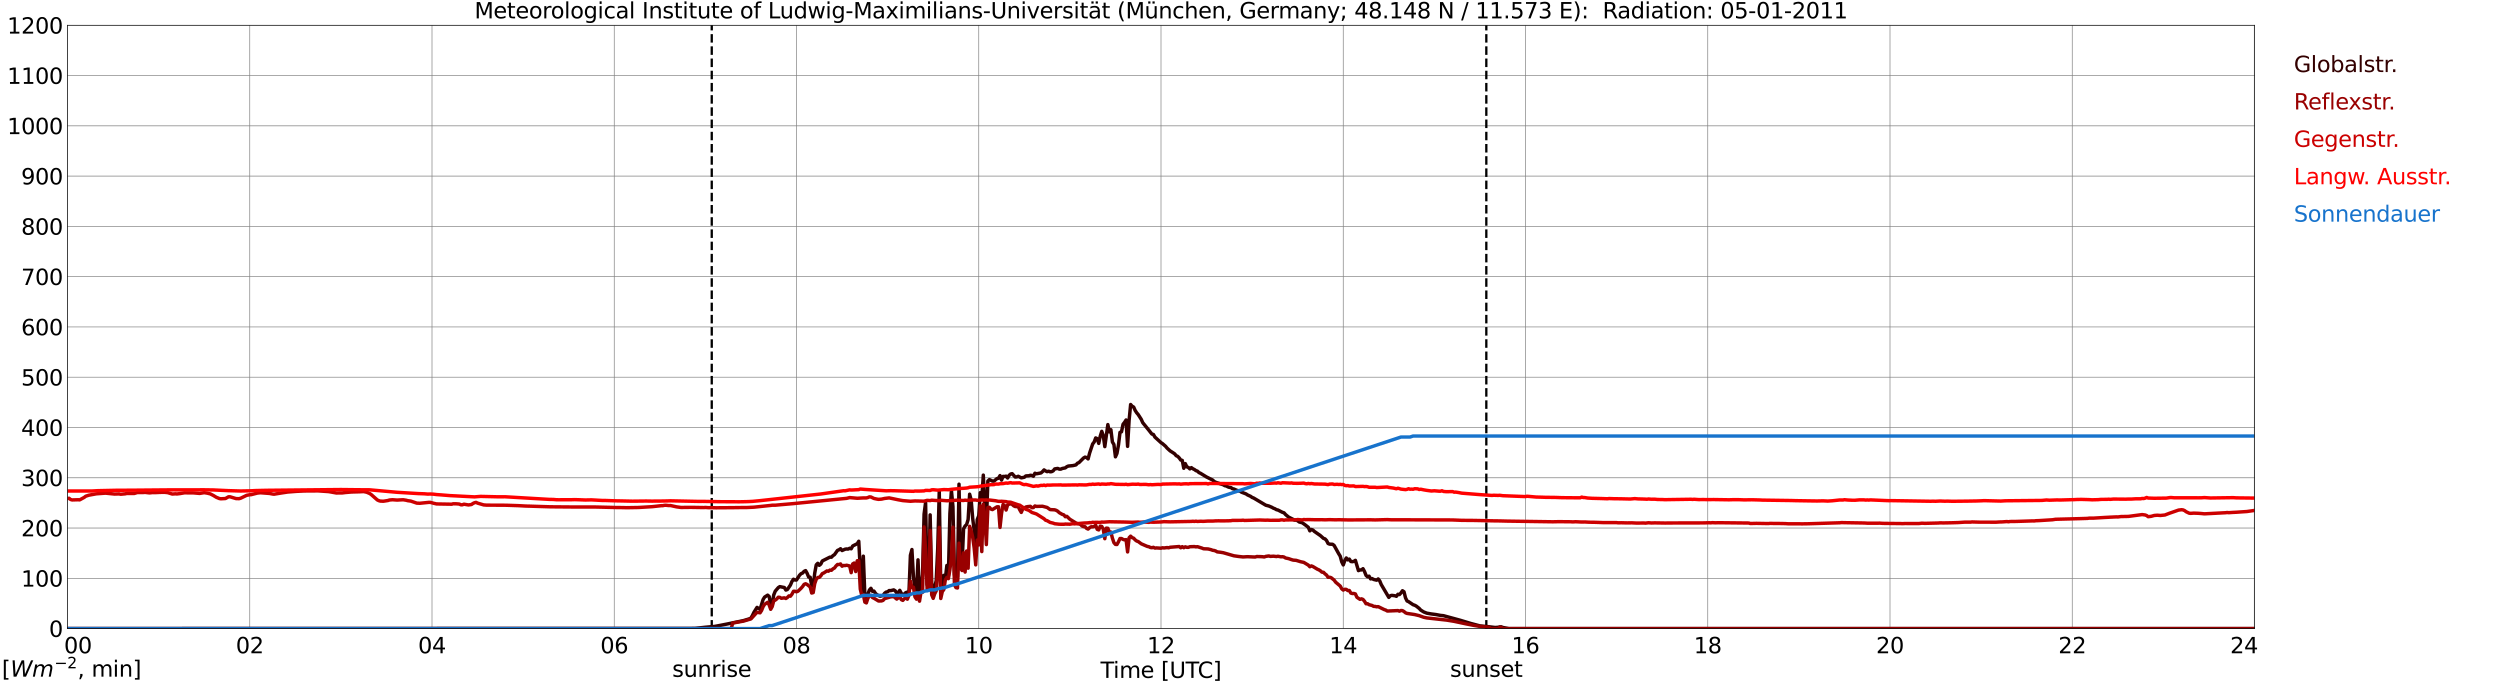 <?xml version="1.0" encoding="utf-8" standalone="no"?>
<!DOCTYPE svg PUBLIC "-//W3C//DTD SVG 1.1//EN"
  "http://www.w3.org/Graphics/SVG/1.1/DTD/svg11.dtd">
<svg xmlns:xlink="http://www.w3.org/1999/xlink" width="1085.4pt" height="296.64pt" viewBox="0 0 1085.4 296.64" xmlns="http://www.w3.org/2000/svg" version="1.1">
 <defs>
  <style type="text/css">*{stroke-linejoin: round; stroke-linecap: butt}</style>
 </defs>
 <g id="figure_1">
  <g id="patch_1">
   <path d="M 0 296.64 
L 1085.4 296.64 
L 1085.4 0 
L 0 0 
z
" style="fill: #ffffff"/>
  </g>
  <g id="axes_1">
   <g id="patch_2">
    <path d="M 29.306 272.909 
L 978.814 272.909 
L 978.814 10.976 
L 29.306 10.976 
z
" style="fill: #ffffff"/>
   </g>
   <g id="patch_3">
    <path d="M 978.814 272.909 
L 978.814 272.909 
L 978.814 10.976 
L 978.814 10.976 
z
" clip-path="url(#pae3279b060)" style="fill: #d3d3d3; opacity: 0.25; stroke: #d3d3d3; stroke-linejoin: miter"/>
   </g>
   <g id="matplotlib.axis_1">
    <g id="xtick_1">
     <g id="line2d_1">
      <path d="M 29.306 272.909 
L 29.306 10.976 
" clip-path="url(#pae3279b060)" style="fill: none; stroke: #808080; stroke-width: 0.3; stroke-linecap: square"/>
     </g>
     <g id="line2d_2"/>
     <g id="text_1">
      <!--    00 -->
      <g transform="translate(18.733 283.627) scale(0.095 -0.095)">
       <defs>
        <path id="DejaVuSans-20" transform="scale(0.016)"/>
        <path id="DejaVuSans-30" d="M 2034 4250 
Q 1547 4250 1301 3770 
Q 1056 3291 1056 2328 
Q 1056 1369 1301 889 
Q 1547 409 2034 409 
Q 2525 409 2770 889 
Q 3016 1369 3016 2328 
Q 3016 3291 2770 3770 
Q 2525 4250 2034 4250 
z
M 2034 4750 
Q 2819 4750 3233 4129 
Q 3647 3509 3647 2328 
Q 3647 1150 3233 529 
Q 2819 -91 2034 -91 
Q 1250 -91 836 529 
Q 422 1150 422 2328 
Q 422 3509 836 4129 
Q 1250 4750 2034 4750 
z
" transform="scale(0.016)"/>
       </defs>
       <use xlink:href="#DejaVuSans-20"/>
       <use xlink:href="#DejaVuSans-20" transform="translate(31.787 0)"/>
       <use xlink:href="#DejaVuSans-20" transform="translate(63.574 0)"/>
       <use xlink:href="#DejaVuSans-30" transform="translate(95.361 0)"/>
       <use xlink:href="#DejaVuSans-30" transform="translate(158.984 0)"/>
      </g>
     </g>
    </g>
    <g id="xtick_2">
     <g id="line2d_3">
      <path d="M 108.431 272.909 
L 108.431 10.976 
" clip-path="url(#pae3279b060)" style="fill: none; stroke: #808080; stroke-width: 0.3; stroke-linecap: square"/>
     </g>
     <g id="line2d_4"/>
     <g id="text_2">
      <!-- 02 -->
      <g transform="translate(102.387 283.627) scale(0.095 -0.095)">
       <defs>
        <path id="DejaVuSans-32" d="M 1228 531 
L 3431 531 
L 3431 0 
L 469 0 
L 469 531 
Q 828 903 1448 1529 
Q 2069 2156 2228 2338 
Q 2531 2678 2651 2914 
Q 2772 3150 2772 3378 
Q 2772 3750 2511 3984 
Q 2250 4219 1831 4219 
Q 1534 4219 1204 4116 
Q 875 4013 500 3803 
L 500 4441 
Q 881 4594 1212 4672 
Q 1544 4750 1819 4750 
Q 2544 4750 2975 4387 
Q 3406 4025 3406 3419 
Q 3406 3131 3298 2873 
Q 3191 2616 2906 2266 
Q 2828 2175 2409 1742 
Q 1991 1309 1228 531 
z
" transform="scale(0.016)"/>
       </defs>
       <use xlink:href="#DejaVuSans-30"/>
       <use xlink:href="#DejaVuSans-32" transform="translate(63.623 0)"/>
      </g>
     </g>
    </g>
    <g id="xtick_3">
     <g id="line2d_5">
      <path d="M 187.557 272.909 
L 187.557 10.976 
" clip-path="url(#pae3279b060)" style="fill: none; stroke: #808080; stroke-width: 0.3; stroke-linecap: square"/>
     </g>
     <g id="line2d_6"/>
     <g id="text_3">
      <!-- 04 -->
      <g transform="translate(181.513 283.627) scale(0.095 -0.095)">
       <defs>
        <path id="DejaVuSans-34" d="M 2419 4116 
L 825 1625 
L 2419 1625 
L 2419 4116 
z
M 2253 4666 
L 3047 4666 
L 3047 1625 
L 3713 1625 
L 3713 1100 
L 3047 1100 
L 3047 0 
L 2419 0 
L 2419 1100 
L 313 1100 
L 313 1709 
L 2253 4666 
z
" transform="scale(0.016)"/>
       </defs>
       <use xlink:href="#DejaVuSans-30"/>
       <use xlink:href="#DejaVuSans-34" transform="translate(63.623 0)"/>
      </g>
     </g>
    </g>
    <g id="xtick_4">
     <g id="line2d_7">
      <path d="M 266.683 272.909 
L 266.683 10.976 
" clip-path="url(#pae3279b060)" style="fill: none; stroke: #808080; stroke-width: 0.3; stroke-linecap: square"/>
     </g>
     <g id="line2d_8"/>
     <g id="text_4">
      <!-- 06 -->
      <g transform="translate(260.638 283.627) scale(0.095 -0.095)">
       <defs>
        <path id="DejaVuSans-36" d="M 2113 2584 
Q 1688 2584 1439 2293 
Q 1191 2003 1191 1497 
Q 1191 994 1439 701 
Q 1688 409 2113 409 
Q 2538 409 2786 701 
Q 3034 994 3034 1497 
Q 3034 2003 2786 2293 
Q 2538 2584 2113 2584 
z
M 3366 4563 
L 3366 3988 
Q 3128 4100 2886 4159 
Q 2644 4219 2406 4219 
Q 1781 4219 1451 3797 
Q 1122 3375 1075 2522 
Q 1259 2794 1537 2939 
Q 1816 3084 2150 3084 
Q 2853 3084 3261 2657 
Q 3669 2231 3669 1497 
Q 3669 778 3244 343 
Q 2819 -91 2113 -91 
Q 1303 -91 875 529 
Q 447 1150 447 2328 
Q 447 3434 972 4092 
Q 1497 4750 2381 4750 
Q 2619 4750 2861 4703 
Q 3103 4656 3366 4563 
z
" transform="scale(0.016)"/>
       </defs>
       <use xlink:href="#DejaVuSans-30"/>
       <use xlink:href="#DejaVuSans-36" transform="translate(63.623 0)"/>
      </g>
     </g>
    </g>
    <g id="xtick_5">
     <g id="line2d_9">
      <path d="M 345.808 272.909 
L 345.808 10.976 
" clip-path="url(#pae3279b060)" style="fill: none; stroke: #808080; stroke-width: 0.3; stroke-linecap: square"/>
     </g>
     <g id="line2d_10"/>
     <g id="text_5">
      <!-- 08 -->
      <g transform="translate(339.764 283.627) scale(0.095 -0.095)">
       <defs>
        <path id="DejaVuSans-38" d="M 2034 2216 
Q 1584 2216 1326 1975 
Q 1069 1734 1069 1313 
Q 1069 891 1326 650 
Q 1584 409 2034 409 
Q 2484 409 2743 651 
Q 3003 894 3003 1313 
Q 3003 1734 2745 1975 
Q 2488 2216 2034 2216 
z
M 1403 2484 
Q 997 2584 770 2862 
Q 544 3141 544 3541 
Q 544 4100 942 4425 
Q 1341 4750 2034 4750 
Q 2731 4750 3128 4425 
Q 3525 4100 3525 3541 
Q 3525 3141 3298 2862 
Q 3072 2584 2669 2484 
Q 3125 2378 3379 2068 
Q 3634 1759 3634 1313 
Q 3634 634 3220 271 
Q 2806 -91 2034 -91 
Q 1263 -91 848 271 
Q 434 634 434 1313 
Q 434 1759 690 2068 
Q 947 2378 1403 2484 
z
M 1172 3481 
Q 1172 3119 1398 2916 
Q 1625 2713 2034 2713 
Q 2441 2713 2670 2916 
Q 2900 3119 2900 3481 
Q 2900 3844 2670 4047 
Q 2441 4250 2034 4250 
Q 1625 4250 1398 4047 
Q 1172 3844 1172 3481 
z
" transform="scale(0.016)"/>
       </defs>
       <use xlink:href="#DejaVuSans-30"/>
       <use xlink:href="#DejaVuSans-38" transform="translate(63.623 0)"/>
      </g>
     </g>
    </g>
    <g id="xtick_6">
     <g id="line2d_11">
      <path d="M 424.934 272.909 
L 424.934 10.976 
" clip-path="url(#pae3279b060)" style="fill: none; stroke: #808080; stroke-width: 0.3; stroke-linecap: square"/>
     </g>
     <g id="line2d_12"/>
     <g id="text_6">
      <!-- 10 -->
      <g transform="translate(418.89 283.627) scale(0.095 -0.095)">
       <defs>
        <path id="DejaVuSans-31" d="M 794 531 
L 1825 531 
L 1825 4091 
L 703 3866 
L 703 4441 
L 1819 4666 
L 2450 4666 
L 2450 531 
L 3481 531 
L 3481 0 
L 794 0 
L 794 531 
z
" transform="scale(0.016)"/>
       </defs>
       <use xlink:href="#DejaVuSans-31"/>
       <use xlink:href="#DejaVuSans-30" transform="translate(63.623 0)"/>
      </g>
     </g>
    </g>
    <g id="xtick_7">
     <g id="line2d_13">
      <path d="M 504.06 272.909 
L 504.06 10.976 
" clip-path="url(#pae3279b060)" style="fill: none; stroke: #808080; stroke-width: 0.3; stroke-linecap: square"/>
     </g>
     <g id="line2d_14"/>
     <g id="text_7">
      <!-- 12 -->
      <g transform="translate(498.015 283.627) scale(0.095 -0.095)">
       <use xlink:href="#DejaVuSans-31"/>
       <use xlink:href="#DejaVuSans-32" transform="translate(63.623 0)"/>
      </g>
     </g>
    </g>
    <g id="xtick_8">
     <g id="line2d_15">
      <path d="M 583.185 272.909 
L 583.185 10.976 
" clip-path="url(#pae3279b060)" style="fill: none; stroke: #808080; stroke-width: 0.3; stroke-linecap: square"/>
     </g>
     <g id="line2d_16"/>
     <g id="text_8">
      <!-- 14 -->
      <g transform="translate(577.141 283.627) scale(0.095 -0.095)">
       <use xlink:href="#DejaVuSans-31"/>
       <use xlink:href="#DejaVuSans-34" transform="translate(63.623 0)"/>
      </g>
     </g>
    </g>
    <g id="xtick_9">
     <g id="line2d_17">
      <path d="M 662.311 272.909 
L 662.311 10.976 
" clip-path="url(#pae3279b060)" style="fill: none; stroke: #808080; stroke-width: 0.3; stroke-linecap: square"/>
     </g>
     <g id="line2d_18"/>
     <g id="text_9">
      <!-- 16 -->
      <g transform="translate(656.267 283.627) scale(0.095 -0.095)">
       <use xlink:href="#DejaVuSans-31"/>
       <use xlink:href="#DejaVuSans-36" transform="translate(63.623 0)"/>
      </g>
     </g>
    </g>
    <g id="xtick_10">
     <g id="line2d_19">
      <path d="M 741.437 272.909 
L 741.437 10.976 
" clip-path="url(#pae3279b060)" style="fill: none; stroke: #808080; stroke-width: 0.3; stroke-linecap: square"/>
     </g>
     <g id="line2d_20"/>
     <g id="text_10">
      <!-- 18 -->
      <g transform="translate(735.392 283.627) scale(0.095 -0.095)">
       <use xlink:href="#DejaVuSans-31"/>
       <use xlink:href="#DejaVuSans-38" transform="translate(63.623 0)"/>
      </g>
     </g>
    </g>
    <g id="xtick_11">
     <g id="line2d_21">
      <path d="M 820.562 272.909 
L 820.562 10.976 
" clip-path="url(#pae3279b060)" style="fill: none; stroke: #808080; stroke-width: 0.3; stroke-linecap: square"/>
     </g>
     <g id="line2d_22"/>
     <g id="text_11">
      <!-- 20 -->
      <g transform="translate(814.518 283.627) scale(0.095 -0.095)">
       <use xlink:href="#DejaVuSans-32"/>
       <use xlink:href="#DejaVuSans-30" transform="translate(63.623 0)"/>
      </g>
     </g>
    </g>
    <g id="xtick_12">
     <g id="line2d_23">
      <path d="M 899.688 272.909 
L 899.688 10.976 
" clip-path="url(#pae3279b060)" style="fill: none; stroke: #808080; stroke-width: 0.3; stroke-linecap: square"/>
     </g>
     <g id="line2d_24"/>
     <g id="text_12">
      <!-- 22 -->
      <g transform="translate(893.644 283.627) scale(0.095 -0.095)">
       <use xlink:href="#DejaVuSans-32"/>
       <use xlink:href="#DejaVuSans-32" transform="translate(63.623 0)"/>
      </g>
     </g>
    </g>
    <g id="xtick_13">
     <g id="line2d_25">
      <path d="M 978.814 272.909 
L 978.814 10.976 
" clip-path="url(#pae3279b060)" style="fill: none; stroke: #808080; stroke-width: 0.3; stroke-linecap: square"/>
     </g>
     <g id="line2d_26"/>
     <g id="text_13">
      <!-- 24    -->
      <g transform="translate(968.241 283.627) scale(0.095 -0.095)">
       <use xlink:href="#DejaVuSans-32"/>
       <use xlink:href="#DejaVuSans-34" transform="translate(63.623 0)"/>
       <use xlink:href="#DejaVuSans-20" transform="translate(127.246 0)"/>
       <use xlink:href="#DejaVuSans-20" transform="translate(159.033 0)"/>
       <use xlink:href="#DejaVuSans-20" transform="translate(190.82 0)"/>
      </g>
     </g>
    </g>
    <g id="text_14">
     <!-- Time [UTC] -->
     <g transform="translate(477.806 294.322) scale(0.095 -0.095)">
      <defs>
       <path id="DejaVuSans-54" d="M -19 4666 
L 3928 4666 
L 3928 4134 
L 2272 4134 
L 2272 0 
L 1638 0 
L 1638 4134 
L -19 4134 
L -19 4666 
z
" transform="scale(0.016)"/>
       <path id="DejaVuSans-69" d="M 603 3500 
L 1178 3500 
L 1178 0 
L 603 0 
L 603 3500 
z
M 603 4863 
L 1178 4863 
L 1178 4134 
L 603 4134 
L 603 4863 
z
" transform="scale(0.016)"/>
       <path id="DejaVuSans-6d" d="M 3328 2828 
Q 3544 3216 3844 3400 
Q 4144 3584 4550 3584 
Q 5097 3584 5394 3201 
Q 5691 2819 5691 2113 
L 5691 0 
L 5113 0 
L 5113 2094 
Q 5113 2597 4934 2840 
Q 4756 3084 4391 3084 
Q 3944 3084 3684 2787 
Q 3425 2491 3425 1978 
L 3425 0 
L 2847 0 
L 2847 2094 
Q 2847 2600 2669 2842 
Q 2491 3084 2119 3084 
Q 1678 3084 1418 2786 
Q 1159 2488 1159 1978 
L 1159 0 
L 581 0 
L 581 3500 
L 1159 3500 
L 1159 2956 
Q 1356 3278 1631 3431 
Q 1906 3584 2284 3584 
Q 2666 3584 2933 3390 
Q 3200 3197 3328 2828 
z
" transform="scale(0.016)"/>
       <path id="DejaVuSans-65" d="M 3597 1894 
L 3597 1613 
L 953 1613 
Q 991 1019 1311 708 
Q 1631 397 2203 397 
Q 2534 397 2845 478 
Q 3156 559 3463 722 
L 3463 178 
Q 3153 47 2828 -22 
Q 2503 -91 2169 -91 
Q 1331 -91 842 396 
Q 353 884 353 1716 
Q 353 2575 817 3079 
Q 1281 3584 2069 3584 
Q 2775 3584 3186 3129 
Q 3597 2675 3597 1894 
z
M 3022 2063 
Q 3016 2534 2758 2815 
Q 2500 3097 2075 3097 
Q 1594 3097 1305 2825 
Q 1016 2553 972 2059 
L 3022 2063 
z
" transform="scale(0.016)"/>
       <path id="DejaVuSans-5b" d="M 550 4863 
L 1875 4863 
L 1875 4416 
L 1125 4416 
L 1125 -397 
L 1875 -397 
L 1875 -844 
L 550 -844 
L 550 4863 
z
" transform="scale(0.016)"/>
       <path id="DejaVuSans-55" d="M 556 4666 
L 1191 4666 
L 1191 1831 
Q 1191 1081 1462 751 
Q 1734 422 2344 422 
Q 2950 422 3222 751 
Q 3494 1081 3494 1831 
L 3494 4666 
L 4128 4666 
L 4128 1753 
Q 4128 841 3676 375 
Q 3225 -91 2344 -91 
Q 1459 -91 1007 375 
Q 556 841 556 1753 
L 556 4666 
z
" transform="scale(0.016)"/>
       <path id="DejaVuSans-43" d="M 4122 4306 
L 4122 3641 
Q 3803 3938 3442 4084 
Q 3081 4231 2675 4231 
Q 1875 4231 1450 3742 
Q 1025 3253 1025 2328 
Q 1025 1406 1450 917 
Q 1875 428 2675 428 
Q 3081 428 3442 575 
Q 3803 722 4122 1019 
L 4122 359 
Q 3791 134 3420 21 
Q 3050 -91 2638 -91 
Q 1578 -91 968 557 
Q 359 1206 359 2328 
Q 359 3453 968 4101 
Q 1578 4750 2638 4750 
Q 3056 4750 3426 4639 
Q 3797 4528 4122 4306 
z
" transform="scale(0.016)"/>
       <path id="DejaVuSans-5d" d="M 1947 4863 
L 1947 -844 
L 622 -844 
L 622 -397 
L 1369 -397 
L 1369 4416 
L 622 4416 
L 622 4863 
L 1947 4863 
z
" transform="scale(0.016)"/>
      </defs>
      <use xlink:href="#DejaVuSans-54"/>
      <use xlink:href="#DejaVuSans-69" transform="translate(57.959 0)"/>
      <use xlink:href="#DejaVuSans-6d" transform="translate(85.742 0)"/>
      <use xlink:href="#DejaVuSans-65" transform="translate(183.154 0)"/>
      <use xlink:href="#DejaVuSans-20" transform="translate(244.678 0)"/>
      <use xlink:href="#DejaVuSans-5b" transform="translate(276.465 0)"/>
      <use xlink:href="#DejaVuSans-55" transform="translate(315.479 0)"/>
      <use xlink:href="#DejaVuSans-54" transform="translate(388.672 0)"/>
      <use xlink:href="#DejaVuSans-43" transform="translate(443.881 0)"/>
      <use xlink:href="#DejaVuSans-5d" transform="translate(513.705 0)"/>
     </g>
    </g>
   </g>
   <g id="matplotlib.axis_2">
    <g id="ytick_1">
     <g id="line2d_27">
      <path d="M 29.306 272.909 
L 978.814 272.909 
" clip-path="url(#pae3279b060)" style="fill: none; stroke: #808080; stroke-width: 0.3; stroke-linecap: square"/>
     </g>
     <g id="line2d_28"/>
     <g id="text_15">
      <!-- 0 -->
      <g transform="translate(21.261 276.518) scale(0.095 -0.095)">
       <use xlink:href="#DejaVuSans-30"/>
      </g>
     </g>
    </g>
    <g id="ytick_2">
     <g id="line2d_29">
      <path d="M 29.306 251.081 
L 978.814 251.081 
" clip-path="url(#pae3279b060)" style="fill: none; stroke: #808080; stroke-width: 0.3; stroke-linecap: square"/>
     </g>
     <g id="line2d_30"/>
     <g id="text_16">
      <!-- 100 -->
      <g transform="translate(9.173 254.69) scale(0.095 -0.095)">
       <use xlink:href="#DejaVuSans-31"/>
       <use xlink:href="#DejaVuSans-30" transform="translate(63.623 0)"/>
       <use xlink:href="#DejaVuSans-30" transform="translate(127.246 0)"/>
      </g>
     </g>
    </g>
    <g id="ytick_3">
     <g id="line2d_31">
      <path d="M 29.306 229.253 
L 978.814 229.253 
" clip-path="url(#pae3279b060)" style="fill: none; stroke: #808080; stroke-width: 0.3; stroke-linecap: square"/>
     </g>
     <g id="line2d_32"/>
     <g id="text_17">
      <!-- 200 -->
      <g transform="translate(9.173 232.863) scale(0.095 -0.095)">
       <use xlink:href="#DejaVuSans-32"/>
       <use xlink:href="#DejaVuSans-30" transform="translate(63.623 0)"/>
       <use xlink:href="#DejaVuSans-30" transform="translate(127.246 0)"/>
      </g>
     </g>
    </g>
    <g id="ytick_4">
     <g id="line2d_33">
      <path d="M 29.306 207.426 
L 978.814 207.426 
" clip-path="url(#pae3279b060)" style="fill: none; stroke: #808080; stroke-width: 0.3; stroke-linecap: square"/>
     </g>
     <g id="line2d_34"/>
     <g id="text_18">
      <!-- 300 -->
      <g transform="translate(9.173 211.035) scale(0.095 -0.095)">
       <defs>
        <path id="DejaVuSans-33" d="M 2597 2516 
Q 3050 2419 3304 2112 
Q 3559 1806 3559 1356 
Q 3559 666 3084 287 
Q 2609 -91 1734 -91 
Q 1441 -91 1130 -33 
Q 819 25 488 141 
L 488 750 
Q 750 597 1062 519 
Q 1375 441 1716 441 
Q 2309 441 2620 675 
Q 2931 909 2931 1356 
Q 2931 1769 2642 2001 
Q 2353 2234 1838 2234 
L 1294 2234 
L 1294 2753 
L 1863 2753 
Q 2328 2753 2575 2939 
Q 2822 3125 2822 3475 
Q 2822 3834 2567 4026 
Q 2313 4219 1838 4219 
Q 1578 4219 1281 4162 
Q 984 4106 628 3988 
L 628 4550 
Q 988 4650 1302 4700 
Q 1616 4750 1894 4750 
Q 2613 4750 3031 4423 
Q 3450 4097 3450 3541 
Q 3450 3153 3228 2886 
Q 3006 2619 2597 2516 
z
" transform="scale(0.016)"/>
       </defs>
       <use xlink:href="#DejaVuSans-33"/>
       <use xlink:href="#DejaVuSans-30" transform="translate(63.623 0)"/>
       <use xlink:href="#DejaVuSans-30" transform="translate(127.246 0)"/>
      </g>
     </g>
    </g>
    <g id="ytick_5">
     <g id="line2d_35">
      <path d="M 29.306 185.598 
L 978.814 185.598 
" clip-path="url(#pae3279b060)" style="fill: none; stroke: #808080; stroke-width: 0.3; stroke-linecap: square"/>
     </g>
     <g id="line2d_36"/>
     <g id="text_19">
      <!-- 400 -->
      <g transform="translate(9.173 189.207) scale(0.095 -0.095)">
       <use xlink:href="#DejaVuSans-34"/>
       <use xlink:href="#DejaVuSans-30" transform="translate(63.623 0)"/>
       <use xlink:href="#DejaVuSans-30" transform="translate(127.246 0)"/>
      </g>
     </g>
    </g>
    <g id="ytick_6">
     <g id="line2d_37">
      <path d="M 29.306 163.77 
L 978.814 163.77 
" clip-path="url(#pae3279b060)" style="fill: none; stroke: #808080; stroke-width: 0.3; stroke-linecap: square"/>
     </g>
     <g id="line2d_38"/>
     <g id="text_20">
      <!-- 500 -->
      <g transform="translate(9.173 167.379) scale(0.095 -0.095)">
       <defs>
        <path id="DejaVuSans-35" d="M 691 4666 
L 3169 4666 
L 3169 4134 
L 1269 4134 
L 1269 2991 
Q 1406 3038 1543 3061 
Q 1681 3084 1819 3084 
Q 2600 3084 3056 2656 
Q 3513 2228 3513 1497 
Q 3513 744 3044 326 
Q 2575 -91 1722 -91 
Q 1428 -91 1123 -41 
Q 819 9 494 109 
L 494 744 
Q 775 591 1075 516 
Q 1375 441 1709 441 
Q 2250 441 2565 725 
Q 2881 1009 2881 1497 
Q 2881 1984 2565 2268 
Q 2250 2553 1709 2553 
Q 1456 2553 1204 2497 
Q 953 2441 691 2322 
L 691 4666 
z
" transform="scale(0.016)"/>
       </defs>
       <use xlink:href="#DejaVuSans-35"/>
       <use xlink:href="#DejaVuSans-30" transform="translate(63.623 0)"/>
       <use xlink:href="#DejaVuSans-30" transform="translate(127.246 0)"/>
      </g>
     </g>
    </g>
    <g id="ytick_7">
     <g id="line2d_39">
      <path d="M 29.306 141.942 
L 978.814 141.942 
" clip-path="url(#pae3279b060)" style="fill: none; stroke: #808080; stroke-width: 0.3; stroke-linecap: square"/>
     </g>
     <g id="line2d_40"/>
     <g id="text_21">
      <!-- 600 -->
      <g transform="translate(9.173 145.551) scale(0.095 -0.095)">
       <use xlink:href="#DejaVuSans-36"/>
       <use xlink:href="#DejaVuSans-30" transform="translate(63.623 0)"/>
       <use xlink:href="#DejaVuSans-30" transform="translate(127.246 0)"/>
      </g>
     </g>
    </g>
    <g id="ytick_8">
     <g id="line2d_41">
      <path d="M 29.306 120.114 
L 978.814 120.114 
" clip-path="url(#pae3279b060)" style="fill: none; stroke: #808080; stroke-width: 0.3; stroke-linecap: square"/>
     </g>
     <g id="line2d_42"/>
     <g id="text_22">
      <!-- 700 -->
      <g transform="translate(9.173 123.724) scale(0.095 -0.095)">
       <defs>
        <path id="DejaVuSans-37" d="M 525 4666 
L 3525 4666 
L 3525 4397 
L 1831 0 
L 1172 0 
L 2766 4134 
L 525 4134 
L 525 4666 
z
" transform="scale(0.016)"/>
       </defs>
       <use xlink:href="#DejaVuSans-37"/>
       <use xlink:href="#DejaVuSans-30" transform="translate(63.623 0)"/>
       <use xlink:href="#DejaVuSans-30" transform="translate(127.246 0)"/>
      </g>
     </g>
    </g>
    <g id="ytick_9">
     <g id="line2d_43">
      <path d="M 29.306 98.287 
L 978.814 98.287 
" clip-path="url(#pae3279b060)" style="fill: none; stroke: #808080; stroke-width: 0.3; stroke-linecap: square"/>
     </g>
     <g id="line2d_44"/>
     <g id="text_23">
      <!-- 800 -->
      <g transform="translate(9.173 101.896) scale(0.095 -0.095)">
       <use xlink:href="#DejaVuSans-38"/>
       <use xlink:href="#DejaVuSans-30" transform="translate(63.623 0)"/>
       <use xlink:href="#DejaVuSans-30" transform="translate(127.246 0)"/>
      </g>
     </g>
    </g>
    <g id="ytick_10">
     <g id="line2d_45">
      <path d="M 29.306 76.459 
L 978.814 76.459 
" clip-path="url(#pae3279b060)" style="fill: none; stroke: #808080; stroke-width: 0.3; stroke-linecap: square"/>
     </g>
     <g id="line2d_46"/>
     <g id="text_24">
      <!-- 900 -->
      <g transform="translate(9.173 80.068) scale(0.095 -0.095)">
       <defs>
        <path id="DejaVuSans-39" d="M 703 97 
L 703 672 
Q 941 559 1184 500 
Q 1428 441 1663 441 
Q 2288 441 2617 861 
Q 2947 1281 2994 2138 
Q 2813 1869 2534 1725 
Q 2256 1581 1919 1581 
Q 1219 1581 811 2004 
Q 403 2428 403 3163 
Q 403 3881 828 4315 
Q 1253 4750 1959 4750 
Q 2769 4750 3195 4129 
Q 3622 3509 3622 2328 
Q 3622 1225 3098 567 
Q 2575 -91 1691 -91 
Q 1453 -91 1209 -44 
Q 966 3 703 97 
z
M 1959 2075 
Q 2384 2075 2632 2365 
Q 2881 2656 2881 3163 
Q 2881 3666 2632 3958 
Q 2384 4250 1959 4250 
Q 1534 4250 1286 3958 
Q 1038 3666 1038 3163 
Q 1038 2656 1286 2365 
Q 1534 2075 1959 2075 
z
" transform="scale(0.016)"/>
       </defs>
       <use xlink:href="#DejaVuSans-39"/>
       <use xlink:href="#DejaVuSans-30" transform="translate(63.623 0)"/>
       <use xlink:href="#DejaVuSans-30" transform="translate(127.246 0)"/>
      </g>
     </g>
    </g>
    <g id="ytick_11">
     <g id="line2d_47">
      <path d="M 29.306 54.631 
L 978.814 54.631 
" clip-path="url(#pae3279b060)" style="fill: none; stroke: #808080; stroke-width: 0.3; stroke-linecap: square"/>
     </g>
     <g id="line2d_48"/>
     <g id="text_25">
      <!-- 1000 -->
      <g transform="translate(3.128 58.24) scale(0.095 -0.095)">
       <use xlink:href="#DejaVuSans-31"/>
       <use xlink:href="#DejaVuSans-30" transform="translate(63.623 0)"/>
       <use xlink:href="#DejaVuSans-30" transform="translate(127.246 0)"/>
       <use xlink:href="#DejaVuSans-30" transform="translate(190.869 0)"/>
      </g>
     </g>
    </g>
    <g id="ytick_12">
     <g id="line2d_49">
      <path d="M 29.306 32.803 
L 978.814 32.803 
" clip-path="url(#pae3279b060)" style="fill: none; stroke: #808080; stroke-width: 0.3; stroke-linecap: square"/>
     </g>
     <g id="line2d_50"/>
     <g id="text_26">
      <!-- 1100 -->
      <g transform="translate(3.128 36.413) scale(0.095 -0.095)">
       <use xlink:href="#DejaVuSans-31"/>
       <use xlink:href="#DejaVuSans-31" transform="translate(63.623 0)"/>
       <use xlink:href="#DejaVuSans-30" transform="translate(127.246 0)"/>
       <use xlink:href="#DejaVuSans-30" transform="translate(190.869 0)"/>
      </g>
     </g>
    </g>
    <g id="ytick_13">
     <g id="line2d_51">
      <path d="M 29.306 10.976 
L 978.814 10.976 
" clip-path="url(#pae3279b060)" style="fill: none; stroke: #808080; stroke-width: 0.3; stroke-linecap: square"/>
     </g>
     <g id="line2d_52"/>
     <g id="text_27">
      <!-- 1200 -->
      <g transform="translate(3.128 14.585) scale(0.095 -0.095)">
       <use xlink:href="#DejaVuSans-31"/>
       <use xlink:href="#DejaVuSans-32" transform="translate(63.623 0)"/>
       <use xlink:href="#DejaVuSans-30" transform="translate(127.246 0)"/>
       <use xlink:href="#DejaVuSans-30" transform="translate(190.869 0)"/>
      </g>
     </g>
    </g>
   </g>
   <g id="line2d_53">
    <path d="M 309.015 272.909 
L 309.015 10.976 
" clip-path="url(#pae3279b060)" style="fill: none; stroke-dasharray: 3.7,1.6; stroke-dashoffset: 0; stroke: #000000"/>
   </g>
   <g id="line2d_54">
    <path d="M 645.299 272.909 
L 645.299 10.976 
" clip-path="url(#pae3279b060)" style="fill: none; stroke-dasharray: 3.7,1.6; stroke-dashoffset: 0; stroke: #000000"/>
   </g>
   <g id="line2d_55">
    <path d="M 29.306 272.909 
L 301.63 272.837 
L 306.246 272.322 
L 310.202 271.977 
L 312.18 271.61 
L 315.477 270.964 
L 322.73 269.458 
L 325.368 268.661 
L 326.027 268.338 
L 326.686 267.196 
L 327.346 265.819 
L 328.665 263.711 
L 329.983 264.571 
L 331.302 260.31 
L 331.961 259.234 
L 333.28 258.393 
L 333.94 258.952 
L 334.599 262.44 
L 335.258 262.333 
L 335.918 258.328 
L 336.577 256.671 
L 337.896 255.121 
L 338.555 254.691 
L 340.533 255.078 
L 341.193 256.176 
L 341.852 255.94 
L 343.171 254.002 
L 343.83 252.452 
L 344.49 251.483 
L 345.149 251.828 
L 345.808 251.806 
L 347.127 249.739 
L 347.787 249.073 
L 348.446 248.793 
L 349.105 248.06 
L 349.765 247.737 
L 350.424 248.922 
L 351.083 250.535 
L 351.743 250.601 
L 352.402 254.196 
L 353.062 254.519 
L 353.721 248.835 
L 354.38 245.24 
L 355.04 244.574 
L 355.699 245.434 
L 356.359 244.897 
L 357.018 243.54 
L 360.315 241.883 
L 360.974 241.926 
L 361.634 241.237 
L 362.293 240.807 
L 363.612 238.956 
L 364.271 238.696 
L 364.93 238.244 
L 365.59 239.019 
L 366.909 238.438 
L 367.568 238.331 
L 368.227 238.395 
L 368.887 238.03 
L 369.546 238.266 
L 370.206 237.039 
L 372.184 236.048 
L 372.843 234.994 
L 373.502 247.436 
L 374.162 256.951 
L 374.821 241.472 
L 375.481 258.437 
L 376.14 259.686 
L 377.459 256.154 
L 378.118 255.423 
L 378.777 256.715 
L 379.437 256.627 
L 380.096 257.618 
L 380.756 258.243 
L 382.074 258.867 
L 383.393 258.544 
L 384.053 257.575 
L 384.712 257.06 
L 385.371 256.929 
L 386.031 256.392 
L 386.69 256.435 
L 388.009 256.112 
L 388.668 256.499 
L 389.328 257.531 
L 389.987 257.23 
L 390.646 256.304 
L 391.306 257.575 
L 391.965 258.459 
L 393.284 257.274 
L 393.943 257.079 
L 394.603 258.07 
L 395.262 241.064 
L 395.921 238.589 
L 396.581 250.514 
L 397.24 255.661 
L 397.899 256.8 
L 398.559 243.066 
L 399.218 258.393 
L 399.878 255.981 
L 400.537 249.459 
L 401.196 223.24 
L 401.856 218.16 
L 402.515 253.807 
L 403.175 254.971 
L 403.834 223.541 
L 404.493 253.032 
L 405.153 257.813 
L 406.471 252.044 
L 407.131 237.899 
L 407.79 213.188 
L 408.45 255.831 
L 409.109 255.617 
L 409.768 249.804 
L 410.428 251.203 
L 411.087 245.5 
L 411.746 250.02 
L 412.406 222.939 
L 413.065 212.865 
L 413.725 219.926 
L 414.384 249.61 
L 415.043 249.933 
L 415.703 250.428 
L 416.362 210.217 
L 417.022 244.402 
L 417.681 245.284 
L 418.34 229.613 
L 419 228.385 
L 419.659 227.741 
L 420.318 225.567 
L 420.978 214.565 
L 421.637 217.019 
L 422.297 225.006 
L 422.956 230.301 
L 423.615 238.244 
L 424.275 225.608 
L 424.934 223.929 
L 425.593 213.897 
L 426.253 216.46 
L 426.912 206.277 
L 427.572 220.162 
L 428.231 227.267 
L 428.89 208.862 
L 429.55 208.216 
L 430.869 208.862 
L 431.528 208.884 
L 432.847 207.786 
L 433.506 207.635 
L 434.165 206.493 
L 434.825 208.43 
L 435.484 206.838 
L 436.144 206.858 
L 436.803 206.729 
L 437.462 207.526 
L 438.122 206.365 
L 438.781 205.804 
L 439.44 205.653 
L 440.759 207.096 
L 441.419 207.052 
L 442.078 206.773 
L 443.397 207.463 
L 444.716 207.203 
L 445.375 206.622 
L 446.694 206.557 
L 447.353 206.343 
L 448.012 206.428 
L 448.672 206.751 
L 449.331 205.459 
L 449.991 205.697 
L 451.969 205.33 
L 452.628 204.749 
L 453.287 204.018 
L 453.947 204.47 
L 454.606 204.771 
L 455.266 204.577 
L 455.925 204.835 
L 456.584 204.771 
L 457.244 204.426 
L 457.903 203.586 
L 459.222 203.372 
L 459.881 203.673 
L 460.541 203.695 
L 461.2 203.394 
L 462.519 203.134 
L 463.178 202.619 
L 463.838 202.337 
L 465.816 202.145 
L 467.134 201.844 
L 467.794 201.111 
L 468.453 200.831 
L 470.431 198.852 
L 471.091 198.463 
L 471.75 198.657 
L 472.409 199.238 
L 473.069 196.699 
L 474.388 192.759 
L 475.047 191.897 
L 475.706 190.134 
L 476.366 190.457 
L 477.025 192.502 
L 477.685 189.359 
L 478.344 187.27 
L 479.003 189.164 
L 479.663 193.901 
L 480.981 184.343 
L 481.641 187.508 
L 482.3 186.56 
L 482.96 191.878 
L 483.619 192.995 
L 484.278 198.334 
L 484.938 196.85 
L 485.597 193.189 
L 486.256 187.722 
L 486.916 187.464 
L 487.575 184.214 
L 488.235 183.374 
L 488.894 182.341 
L 489.553 193.792 
L 490.213 182.492 
L 490.872 175.625 
L 491.532 176.378 
L 492.191 176.723 
L 492.85 178.207 
L 493.51 179.22 
L 494.169 179.995 
L 495.488 182.062 
L 496.147 183.524 
L 498.785 186.774 
L 500.103 188.455 
L 500.763 188.625 
L 501.422 189.767 
L 504.06 192.179 
L 504.719 192.609 
L 506.038 193.75 
L 506.697 194.545 
L 508.016 195.752 
L 509.335 196.59 
L 509.994 197.042 
L 510.654 197.839 
L 511.313 198.14 
L 511.972 198.808 
L 512.632 199.733 
L 513.291 199.884 
L 513.95 203.307 
L 514.61 201.283 
L 515.269 202.682 
L 515.929 202.942 
L 516.588 203.566 
L 517.247 203.027 
L 517.907 203.523 
L 518.566 203.846 
L 519.226 204.319 
L 519.885 204.555 
L 520.544 205.179 
L 521.204 205.481 
L 523.841 207.096 
L 526.479 208.41 
L 527.138 209.034 
L 527.797 209.377 
L 531.094 210.475 
L 531.754 210.863 
L 532.413 210.992 
L 533.073 211.359 
L 533.732 211.595 
L 534.391 211.66 
L 535.051 212.156 
L 535.71 212.306 
L 537.029 212.887 
L 538.348 213.232 
L 539.007 213.684 
L 540.985 214.437 
L 541.644 214.888 
L 542.963 215.491 
L 543.623 215.965 
L 544.282 216.222 
L 549.557 219.343 
L 550.876 219.688 
L 552.195 220.249 
L 552.854 220.636 
L 553.513 220.874 
L 554.173 221.282 
L 554.832 221.432 
L 556.81 222.445 
L 557.47 222.637 
L 558.129 223.39 
L 559.448 224.488 
L 562.085 225.824 
L 562.745 225.824 
L 563.404 226.104 
L 564.063 226.621 
L 565.382 226.966 
L 566.701 227.911 
L 568.02 228.946 
L 568.679 230.473 
L 569.338 229.893 
L 569.998 230.107 
L 570.657 230.731 
L 573.295 232.562 
L 574.613 233.745 
L 575.273 233.962 
L 575.932 234.671 
L 576.592 235.963 
L 577.251 236.243 
L 578.57 236.308 
L 579.229 236.823 
L 581.207 240.396 
L 581.867 241.472 
L 582.526 243.928 
L 583.185 245.262 
L 583.845 243.411 
L 584.504 242.25 
L 585.164 243.088 
L 585.823 242.743 
L 586.482 243.777 
L 587.142 243.863 
L 587.801 243.712 
L 588.46 243.282 
L 589.779 247.737 
L 590.439 247.458 
L 591.098 247.436 
L 591.757 246.899 
L 592.417 248.126 
L 593.076 249.804 
L 593.736 250.428 
L 594.395 250.149 
L 595.054 251.332 
L 595.714 251.203 
L 596.373 251.57 
L 597.692 251.893 
L 598.351 251.354 
L 599.011 252.172 
L 599.67 253.766 
L 602.967 259.362 
L 603.626 258.629 
L 604.286 258.478 
L 605.604 258.651 
L 606.264 258.889 
L 606.923 258.005 
L 607.582 258.136 
L 608.242 257.424 
L 608.901 256.477 
L 609.561 256.929 
L 610.22 259.557 
L 610.879 260.912 
L 611.539 261.213 
L 613.517 262.547 
L 614.176 262.763 
L 614.836 263.108 
L 616.154 264.141 
L 616.814 264.872 
L 618.133 265.69 
L 619.451 266.208 
L 621.429 266.553 
L 623.408 266.81 
L 625.386 267.177 
L 626.705 267.306 
L 633.958 269.285 
L 638.573 270.685 
L 642.53 271.739 
L 645.827 272.04 
L 649.123 272.429 
L 650.442 272.341 
L 651.102 272.171 
L 651.761 272.127 
L 652.42 272.407 
L 655.058 272.909 
L 978.154 272.909 
L 978.154 272.909 
" clip-path="url(#pae3279b060)" style="fill: none; stroke: #330000; stroke-width: 1.5; stroke-linecap: square"/>
   </g>
   <g id="line2d_56">
    <path d="M 29.306 272.909 
L 317.455 272.909 
L 318.114 270.495 
L 322.73 269.676 
L 326.027 268.709 
L 328.665 265.824 
L 329.983 266.061 
L 330.643 265.049 
L 331.302 263.414 
L 331.961 262.379 
L 333.28 261.497 
L 333.94 262.658 
L 334.599 264.531 
L 335.258 263.37 
L 335.918 260.873 
L 336.577 260.55 
L 337.236 260.033 
L 337.896 259.301 
L 338.555 259.345 
L 339.215 259.753 
L 340.533 259.559 
L 341.193 259.838 
L 341.852 259.408 
L 342.512 258.721 
L 343.171 258.85 
L 343.83 257.987 
L 344.49 256.717 
L 345.149 256.697 
L 345.808 256.933 
L 346.468 256.675 
L 347.787 255.405 
L 348.446 254.652 
L 349.105 253.705 
L 349.765 253.445 
L 350.424 253.768 
L 351.743 254.844 
L 352.402 257.472 
L 353.062 257.278 
L 353.721 253.382 
L 354.38 251.509 
L 355.04 250.734 
L 355.699 250.668 
L 356.359 250.003 
L 357.018 249.012 
L 357.677 248.754 
L 358.996 247.87 
L 359.655 247.999 
L 360.315 247.506 
L 360.974 247.591 
L 361.634 246.967 
L 362.293 246.622 
L 362.952 245.718 
L 363.612 245.072 
L 364.271 245.116 
L 364.93 244.836 
L 365.59 245.825 
L 366.249 245.502 
L 366.909 245.546 
L 367.568 245.395 
L 368.887 245.718 
L 369.546 248.623 
L 370.206 244.836 
L 370.865 244.448 
L 371.524 248.15 
L 372.184 243.459 
L 372.843 243.459 
L 373.502 255.772 
L 374.162 258.526 
L 374.821 258.116 
L 375.481 261.41 
L 376.14 261.755 
L 376.799 259.753 
L 377.459 258.633 
L 378.118 258.483 
L 378.777 259.408 
L 379.437 259.731 
L 380.756 260.528 
L 381.415 260.936 
L 382.734 260.895 
L 383.393 260.657 
L 384.053 259.904 
L 386.69 259.129 
L 388.009 259 
L 389.328 260.098 
L 390.646 259.063 
L 391.306 260.334 
L 391.965 260.657 
L 392.624 259.947 
L 393.284 259.496 
L 393.943 260.142 
L 394.603 258.526 
L 395.262 252.284 
L 395.921 255.104 
L 396.581 254.949 
L 397.24 259.151 
L 397.899 260.131 
L 398.559 257.924 
L 399.218 261.002 
L 399.878 256.977 
L 400.537 257.127 
L 401.196 228.777 
L 401.856 239.152 
L 402.515 255.706 
L 403.175 256.093 
L 403.834 230.305 
L 404.493 258.225 
L 405.153 259.775 
L 405.812 257.795 
L 406.471 256.503 
L 407.131 246.772 
L 407.79 228.95 
L 408.45 259.838 
L 409.109 256.848 
L 409.768 255.964 
L 410.428 251.766 
L 411.087 250.66 
L 411.746 251.229 
L 412.406 247.311 
L 413.065 242.016 
L 413.725 228.884 
L 414.384 253.899 
L 415.043 255.126 
L 415.703 255.279 
L 416.362 235.837 
L 417.022 246.687 
L 417.681 247.698 
L 418.34 239.99 
L 419 248.366 
L 419.659 239.235 
L 420.318 246.687 
L 420.978 228.518 
L 421.637 230.369 
L 422.297 233.232 
L 422.956 237.969 
L 423.615 245.244 
L 424.275 234.481 
L 424.934 236.592 
L 425.593 219.649 
L 426.253 239.475 
L 426.912 218.874 
L 427.572 224.17 
L 428.231 236.435 
L 428.89 220.339 
L 429.55 220.252 
L 430.209 221.007 
L 430.869 221.242 
L 432.847 220.038 
L 433.506 220.016 
L 434.165 228.991 
L 434.825 222.943 
L 435.484 219.025 
L 436.144 219.477 
L 436.803 221.437 
L 437.462 219.219 
L 438.122 218.874 
L 438.781 218.745 
L 439.44 218.981 
L 440.1 219.605 
L 440.759 219.928 
L 442.078 219.95 
L 442.737 221.349 
L 443.397 222.469 
L 444.056 220.876 
L 444.716 220.618 
L 445.375 220.123 
L 446.034 219.972 
L 447.353 219.822 
L 448.012 220.424 
L 448.672 220.361 
L 449.331 219.671 
L 449.991 219.865 
L 452.628 219.8 
L 454.606 220.317 
L 455.925 221.242 
L 457.903 221.349 
L 458.563 221.566 
L 459.222 221.952 
L 459.881 222.576 
L 461.2 223.331 
L 461.859 223.523 
L 462.519 224.342 
L 463.178 224.17 
L 464.497 225.44 
L 467.134 227.055 
L 467.794 227.335 
L 468.453 227.442 
L 469.113 227.701 
L 469.772 228.367 
L 470.431 228.627 
L 471.091 228.69 
L 471.75 229.402 
L 472.409 229.703 
L 473.069 229.1 
L 473.728 228.69 
L 474.388 228.734 
L 475.047 228.583 
L 475.706 228.024 
L 476.366 229.81 
L 477.025 230.067 
L 477.685 228.433 
L 478.344 228.54 
L 479.003 229.766 
L 479.663 233.879 
L 480.322 229.293 
L 480.981 229.358 
L 481.641 230.973 
L 482.3 230.993 
L 482.96 233.641 
L 483.619 235.601 
L 484.278 236.354 
L 484.938 236.398 
L 485.597 235.212 
L 486.256 233.793 
L 486.916 233.813 
L 487.575 234.18 
L 488.235 234.396 
L 488.894 234.287 
L 489.553 239.626 
L 490.213 233.449 
L 490.872 232.781 
L 491.532 233.427 
L 492.191 233.662 
L 492.85 234.396 
L 493.51 234.889 
L 494.169 235.127 
L 495.488 236.096 
L 497.466 236.956 
L 498.125 237.236 
L 498.785 237.367 
L 499.444 237.69 
L 500.103 237.797 
L 500.763 237.624 
L 501.422 237.969 
L 502.082 237.882 
L 503.4 237.969 
L 504.06 238.011 
L 504.719 237.818 
L 505.379 237.904 
L 506.697 237.731 
L 507.357 237.84 
L 508.016 237.602 
L 511.972 237.279 
L 512.632 237.818 
L 513.291 237.345 
L 513.95 237.797 
L 514.61 237.408 
L 515.269 237.624 
L 515.929 237.646 
L 516.588 237.367 
L 518.566 237.301 
L 519.226 237.43 
L 519.885 237.345 
L 521.863 237.969 
L 522.522 238.249 
L 524.501 238.334 
L 525.819 238.657 
L 526.479 238.916 
L 527.138 239.002 
L 527.797 239.218 
L 528.457 239.604 
L 529.776 239.755 
L 531.094 239.971 
L 535.71 241.304 
L 537.688 241.586 
L 539.666 241.8 
L 541.644 241.693 
L 542.963 241.756 
L 544.941 241.844 
L 545.601 241.627 
L 546.919 241.649 
L 548.238 241.715 
L 548.898 241.822 
L 549.557 241.564 
L 550.876 241.37 
L 551.535 241.564 
L 552.854 241.477 
L 554.173 241.627 
L 554.832 241.499 
L 556.151 241.756 
L 556.81 241.693 
L 557.47 241.844 
L 558.129 242.252 
L 559.448 242.531 
L 560.766 242.985 
L 561.426 243.177 
L 562.745 243.286 
L 564.723 243.889 
L 566.042 244.168 
L 568.02 245.351 
L 568.679 246.063 
L 569.338 245.696 
L 569.998 245.954 
L 571.976 247.139 
L 572.635 247.418 
L 573.295 247.848 
L 573.954 248.431 
L 574.613 248.473 
L 575.273 249.162 
L 575.932 249.658 
L 576.592 250.647 
L 577.251 250.605 
L 577.91 250.797 
L 579.229 251.854 
L 579.889 252.757 
L 581.867 254.436 
L 582.526 255.641 
L 583.185 256.18 
L 583.845 255.835 
L 584.504 255.879 
L 585.164 256.396 
L 585.823 256.374 
L 586.482 257.492 
L 587.142 257.686 
L 587.801 257.664 
L 588.46 257.859 
L 589.12 259.323 
L 590.439 260.205 
L 591.098 259.989 
L 591.757 260.249 
L 592.417 261.045 
L 593.076 262.122 
L 593.736 262.1 
L 594.395 262.53 
L 595.714 262.875 
L 596.373 263.261 
L 597.032 263.283 
L 597.692 263.455 
L 598.351 263.37 
L 600.989 264.662 
L 601.648 264.876 
L 602.307 265.287 
L 606.923 265.092 
L 607.582 265.35 
L 608.242 265.049 
L 608.901 265.114 
L 609.561 265.5 
L 610.22 266.061 
L 610.879 266.319 
L 614.176 266.814 
L 616.154 267.288 
L 618.133 267.998 
L 619.451 268.277 
L 628.023 269.224 
L 631.32 269.763 
L 636.595 270.883 
L 639.892 271.527 
L 642.53 271.959 
L 646.486 272.282 
L 647.145 272.909 
L 650.442 272.909 
L 651.102 272.346 
L 651.761 272.367 
L 652.42 272.909 
L 978.154 272.909 
L 978.154 272.909 
" clip-path="url(#pae3279b060)" style="fill: none; stroke: #990000; stroke-width: 1.5; stroke-linecap: square"/>
   </g>
   <g id="line2d_57">
    <path d="M 29.306 216.445 
L 29.965 216.323 
L 30.625 216.844 
L 31.284 217.049 
L 33.921 216.969 
L 34.581 217.034 
L 36.559 215.945 
L 37.218 215.436 
L 38.537 215.004 
L 41.834 214.395 
L 45.79 214.109 
L 49.747 214.5 
L 51.725 214.439 
L 52.384 214.581 
L 54.362 214.402 
L 55.022 214.247 
L 58.319 214.236 
L 59.637 213.839 
L 62.275 213.83 
L 62.934 213.769 
L 64.912 214.002 
L 66.231 213.854 
L 67.55 213.871 
L 68.869 213.804 
L 70.187 213.758 
L 71.506 213.749 
L 72.825 213.889 
L 74.803 214.498 
L 76.122 214.395 
L 76.781 214.461 
L 78.1 214.303 
L 80.078 213.963 
L 84.034 213.996 
L 86.672 214.225 
L 88.65 213.897 
L 89.969 214.105 
L 91.288 214.423 
L 92.606 215.105 
L 93.925 215.903 
L 95.244 216.449 
L 95.903 216.554 
L 97.881 216.44 
L 99.2 215.692 
L 99.86 215.679 
L 102.497 216.475 
L 103.816 216.497 
L 104.475 216.312 
L 107.113 215.037 
L 108.431 214.803 
L 109.091 214.755 
L 111.728 214.081 
L 113.047 213.935 
L 117.003 214.234 
L 118.322 214.487 
L 118.982 214.559 
L 122.278 214.022 
L 124.916 213.622 
L 128.872 213.315 
L 132.169 213.166 
L 138.104 213.123 
L 142.719 213.441 
L 146.016 214.035 
L 148.654 214.002 
L 149.972 213.834 
L 152.61 213.612 
L 155.907 213.524 
L 157.885 213.426 
L 159.204 213.703 
L 160.523 214.277 
L 161.182 214.731 
L 163.819 217.06 
L 164.479 217.37 
L 165.138 217.556 
L 166.457 217.613 
L 167.776 217.407 
L 168.435 217.303 
L 169.094 217.084 
L 170.413 216.969 
L 172.391 217.113 
L 174.37 217.006 
L 175.029 216.973 
L 176.348 217.185 
L 177.007 217.37 
L 178.326 217.549 
L 180.963 218.442 
L 182.282 218.497 
L 186.238 218.101 
L 186.898 218.119 
L 188.217 218.488 
L 189.535 218.787 
L 196.129 218.905 
L 196.788 218.713 
L 198.107 218.737 
L 199.426 218.844 
L 200.085 219.156 
L 200.745 219.158 
L 201.404 218.898 
L 203.382 219.228 
L 204.701 219.04 
L 205.36 218.575 
L 206.02 218.263 
L 206.679 218.106 
L 207.339 218.433 
L 209.976 219.208 
L 211.295 219.317 
L 214.592 219.324 
L 217.229 219.333 
L 219.867 219.357 
L 225.142 219.538 
L 228.439 219.717 
L 229.757 219.745 
L 233.714 219.872 
L 238.989 220.035 
L 248.22 220.11 
L 258.111 220.118 
L 260.748 220.179 
L 267.342 220.339 
L 270.639 220.376 
L 271.958 220.422 
L 277.233 220.33 
L 283.167 219.976 
L 287.124 219.542 
L 287.783 219.538 
L 288.442 219.389 
L 289.102 219.365 
L 290.42 219.501 
L 291.08 219.474 
L 293.717 220.055 
L 295.696 220.324 
L 298.333 220.284 
L 300.311 220.276 
L 305.586 220.369 
L 306.246 220.31 
L 307.564 220.411 
L 309.543 220.424 
L 310.861 220.459 
L 312.18 220.448 
L 315.477 220.426 
L 318.774 220.398 
L 320.093 220.374 
L 322.071 220.358 
L 324.049 220.356 
L 327.346 220.197 
L 334.599 219.435 
L 335.258 219.335 
L 336.577 219.343 
L 338.555 219.16 
L 344.49 218.643 
L 367.568 216.364 
L 368.887 216.032 
L 372.184 216.323 
L 374.821 216.178 
L 376.14 216.174 
L 376.799 216.015 
L 377.459 215.711 
L 378.118 215.772 
L 379.437 216.412 
L 380.756 216.694 
L 381.415 216.798 
L 382.734 216.702 
L 384.053 216.403 
L 386.031 216.165 
L 389.987 216.99 
L 391.965 217.344 
L 395.262 217.626 
L 397.24 217.488 
L 401.196 217.578 
L 402.515 217.231 
L 403.834 217.338 
L 404.493 217.163 
L 405.812 217.265 
L 407.79 217.362 
L 408.45 217.191 
L 411.087 217.41 
L 415.703 217.154 
L 418.34 217.296 
L 419 217.15 
L 419.659 217.246 
L 421.637 217.1 
L 423.615 217.071 
L 424.275 217.224 
L 426.253 217.071 
L 427.572 217.11 
L 428.231 217.036 
L 428.89 217.148 
L 429.55 217.082 
L 432.187 217.396 
L 433.506 217.669 
L 434.825 217.637 
L 436.803 217.781 
L 437.462 217.971 
L 438.781 218.038 
L 442.078 219.167 
L 442.737 219.324 
L 445.375 221.092 
L 446.694 221.57 
L 448.012 222.495 
L 449.331 222.921 
L 449.991 223.148 
L 453.287 225.226 
L 453.947 225.866 
L 454.606 226.06 
L 455.925 226.813 
L 457.244 227.129 
L 457.903 227.385 
L 459.881 227.597 
L 461.859 227.625 
L 462.519 227.531 
L 464.497 227.586 
L 465.816 227.365 
L 466.475 227.45 
L 470.431 227.088 
L 472.409 226.998 
L 473.069 226.892 
L 473.728 226.942 
L 474.388 226.747 
L 475.047 226.824 
L 475.706 226.761 
L 477.685 226.817 
L 478.344 226.647 
L 479.003 226.706 
L 481.641 226.52 
L 483.619 226.56 
L 488.235 226.647 
L 491.532 226.756 
L 494.169 226.649 
L 494.828 226.745 
L 496.807 226.638 
L 498.785 226.787 
L 499.444 226.665 
L 500.763 226.726 
L 504.06 226.616 
L 505.379 226.486 
L 508.016 226.566 
L 517.247 226.376 
L 517.907 226.304 
L 518.566 226.387 
L 519.226 226.272 
L 519.885 226.396 
L 521.204 226.307 
L 522.522 226.35 
L 524.501 226.217 
L 526.479 226.237 
L 527.797 226.138 
L 529.116 226.117 
L 530.435 226.149 
L 533.073 226.114 
L 534.391 226.066 
L 535.051 225.942 
L 539.007 225.918 
L 539.666 225.842 
L 540.326 225.962 
L 546.919 225.763 
L 549.557 225.859 
L 550.216 225.813 
L 551.535 225.896 
L 555.491 225.868 
L 556.151 225.693 
L 556.81 225.702 
L 557.47 225.868 
L 558.129 225.722 
L 559.448 225.726 
L 562.745 225.676 
L 563.404 225.556 
L 565.382 225.732 
L 566.042 225.553 
L 566.701 225.619 
L 568.02 225.573 
L 570.657 225.643 
L 573.954 225.634 
L 575.273 225.691 
L 577.251 225.61 
L 579.889 225.687 
L 581.207 225.641 
L 585.164 225.728 
L 587.142 225.726 
L 595.054 225.678 
L 597.032 225.73 
L 602.307 225.593 
L 604.286 225.689 
L 605.604 225.665 
L 630.661 225.75 
L 634.617 225.909 
L 639.892 225.951 
L 642.53 226.003 
L 648.464 226.128 
L 651.102 226.16 
L 654.399 226.245 
L 674.18 226.54 
L 676.817 226.483 
L 682.092 226.534 
L 682.752 226.592 
L 684.071 226.514 
L 686.708 226.643 
L 688.027 226.614 
L 690.005 226.726 
L 691.983 226.747 
L 693.961 226.813 
L 695.939 226.887 
L 697.918 226.9 
L 701.874 226.898 
L 702.533 226.992 
L 703.852 226.959 
L 706.49 227.025 
L 708.468 226.99 
L 710.446 227.097 
L 713.743 227.068 
L 714.402 227.123 
L 715.721 226.955 
L 717.04 227.06 
L 718.358 227.012 
L 720.337 227.042 
L 722.974 227.086 
L 724.952 227.057 
L 739.459 227.022 
L 742.096 226.953 
L 742.756 227.001 
L 743.415 226.913 
L 744.734 226.981 
L 746.052 226.937 
L 759.24 227.081 
L 759.899 227.282 
L 762.537 227.219 
L 767.812 227.311 
L 768.471 227.221 
L 769.79 227.258 
L 772.428 227.274 
L 775.065 227.324 
L 776.384 227.413 
L 781 227.413 
L 782.318 227.437 
L 784.956 227.398 
L 798.803 226.968 
L 799.462 226.885 
L 800.781 226.92 
L 809.353 227.064 
L 810.672 227.143 
L 815.287 227.16 
L 815.947 227.121 
L 817.265 227.212 
L 818.584 227.241 
L 825.178 227.306 
L 825.837 227.343 
L 827.156 227.284 
L 833.091 227.298 
L 834.409 227.153 
L 835.728 227.217 
L 841.663 227.068 
L 842.322 226.994 
L 843.641 227.036 
L 845.619 227.001 
L 847.597 226.959 
L 850.235 226.874 
L 852.872 226.699 
L 855.51 226.693 
L 856.169 226.606 
L 859.466 226.704 
L 863.422 226.706 
L 866.719 226.71 
L 868.038 226.621 
L 869.357 226.584 
L 871.335 226.437 
L 871.994 226.542 
L 872.653 226.416 
L 875.291 226.385 
L 882.544 226.152 
L 883.204 226.18 
L 883.863 226.075 
L 885.182 226.032 
L 891.116 225.66 
L 892.435 225.449 
L 902.985 225.171 
L 906.282 225.065 
L 906.941 224.964 
L 908.919 224.953 
L 913.535 224.674 
L 916.173 224.534 
L 918.81 224.408 
L 919.469 224.445 
L 920.788 224.27 
L 924.085 224.205 
L 930.02 223.412 
L 931.338 223.587 
L 931.998 223.842 
L 932.657 224.331 
L 933.976 224.161 
L 935.295 223.796 
L 936.613 223.687 
L 937.932 223.792 
L 939.91 223.593 
L 941.888 222.836 
L 945.845 221.454 
L 947.163 221.301 
L 947.823 221.393 
L 948.482 221.69 
L 949.142 222.181 
L 950.46 222.81 
L 951.12 222.877 
L 952.438 222.784 
L 954.417 222.853 
L 955.735 222.949 
L 957.054 223.087 
L 966.285 222.6 
L 966.945 222.511 
L 967.604 222.589 
L 969.582 222.456 
L 970.901 222.397 
L 972.22 222.301 
L 975.517 222.083 
L 978.154 221.707 
L 978.154 221.707 
" clip-path="url(#pae3279b060)" style="fill: none; stroke: #cc0000; stroke-width: 1.5; stroke-linecap: square"/>
   </g>
   <g id="line2d_58">
    <path d="M 29.306 213.173 
L 39.856 213.173 
L 42.493 213.031 
L 50.406 212.861 
L 57.659 212.824 
L 75.462 212.666 
L 78.1 212.69 
L 86.013 212.673 
L 87.991 212.651 
L 92.606 212.717 
L 99.2 213.022 
L 104.475 213.171 
L 109.091 213.077 
L 111.069 212.979 
L 114.366 212.902 
L 116.344 212.865 
L 147.994 212.542 
L 155.247 212.625 
L 160.523 212.664 
L 172.391 213.732 
L 181.623 214.297 
L 184.26 214.391 
L 185.579 214.506 
L 186.898 214.48 
L 188.217 214.55 
L 189.535 214.718 
L 191.513 214.862 
L 195.47 215.183 
L 197.448 215.277 
L 206.02 215.722 
L 208.657 215.513 
L 215.91 215.687 
L 217.229 215.694 
L 219.207 215.676 
L 238.329 216.805 
L 240.308 216.846 
L 241.626 216.971 
L 242.945 216.98 
L 244.923 216.953 
L 247.561 216.975 
L 249.539 216.918 
L 251.517 216.977 
L 254.155 217.078 
L 256.792 217.019 
L 261.408 217.276 
L 262.726 217.281 
L 266.023 217.401 
L 267.342 217.434 
L 269.98 217.484 
L 274.595 217.589 
L 280.53 217.519 
L 283.167 217.565 
L 285.145 217.53 
L 286.464 217.547 
L 287.783 217.514 
L 289.761 217.486 
L 291.08 217.429 
L 302.289 217.669 
L 303.608 217.693 
L 304.927 217.674 
L 312.839 217.818 
L 314.158 217.816 
L 320.752 217.853 
L 322.071 217.842 
L 324.708 217.776 
L 326.686 217.676 
L 329.983 217.364 
L 356.359 214.472 
L 366.249 213.055 
L 366.909 213.092 
L 368.887 212.673 
L 369.546 212.756 
L 372.843 212.583 
L 373.502 212.317 
L 375.481 212.49 
L 384.712 213.088 
L 386.69 213.033 
L 388.668 213.068 
L 396.581 213.312 
L 397.24 213.184 
L 399.218 213.201 
L 401.196 213.123 
L 401.856 212.9 
L 403.834 212.946 
L 404.493 212.664 
L 405.153 212.625 
L 407.131 212.797 
L 409.768 212.557 
L 411.746 212.625 
L 413.065 212.439 
L 417.022 212.068 
L 418.34 212.001 
L 419.659 211.887 
L 420.318 211.767 
L 420.978 211.527 
L 423.615 211.368 
L 424.934 211.261 
L 425.593 211.073 
L 426.912 210.896 
L 430.209 210.425 
L 431.528 210.409 
L 432.187 210.165 
L 433.506 210.178 
L 434.165 210.016 
L 435.484 209.96 
L 436.803 209.709 
L 437.462 209.792 
L 438.781 209.534 
L 439.44 209.72 
L 442.737 209.639 
L 444.056 210.265 
L 444.716 210.425 
L 445.375 210.307 
L 446.694 210.636 
L 448.672 211.178 
L 449.991 210.942 
L 450.65 211.053 
L 451.969 210.711 
L 452.628 210.772 
L 453.287 210.588 
L 453.947 210.839 
L 454.606 210.604 
L 455.925 210.625 
L 457.244 210.556 
L 459.881 210.549 
L 460.541 210.512 
L 461.2 210.615 
L 467.134 210.521 
L 467.794 210.593 
L 468.453 210.481 
L 471.091 210.545 
L 471.75 210.523 
L 473.069 210.296 
L 473.728 210.346 
L 474.388 210.171 
L 475.047 210.292 
L 477.025 210.113 
L 477.685 210.307 
L 478.344 210.137 
L 480.322 210.237 
L 480.981 210.113 
L 481.641 210.139 
L 482.3 209.973 
L 484.278 210.263 
L 488.235 210.329 
L 488.894 210.233 
L 489.553 210.422 
L 491.532 210.224 
L 492.85 210.241 
L 493.51 210.259 
L 494.169 210.158 
L 494.828 210.342 
L 497.466 210.296 
L 498.785 210.47 
L 499.444 210.37 
L 500.103 210.46 
L 502.741 210.307 
L 504.06 210.364 
L 504.719 210.174 
L 509.994 210.067 
L 511.313 210.123 
L 511.972 210.073 
L 512.632 210.213 
L 513.95 210.064 
L 515.269 210.043 
L 515.929 210.132 
L 516.588 209.982 
L 523.841 209.936 
L 524.501 210.137 
L 525.16 209.896 
L 539.666 209.997 
L 540.326 210.075 
L 542.963 209.899 
L 544.941 210.047 
L 545.601 209.779 
L 546.26 209.842 
L 546.919 209.683 
L 547.579 209.811 
L 551.535 209.816 
L 553.513 209.7 
L 554.173 209.765 
L 554.832 209.593 
L 556.151 209.807 
L 556.81 209.58 
L 560.107 209.733 
L 560.766 209.659 
L 561.426 209.822 
L 563.404 209.84 
L 564.723 209.816 
L 566.042 209.733 
L 566.701 209.949 
L 567.36 210.045 
L 568.02 209.879 
L 568.679 210.021 
L 569.338 209.914 
L 570.657 210.121 
L 575.273 210.191 
L 576.592 210.403 
L 577.251 210.176 
L 578.57 210.117 
L 579.229 210.342 
L 580.548 210.25 
L 581.207 210.357 
L 581.867 210.276 
L 582.526 210.394 
L 583.185 210.326 
L 583.845 210.748 
L 584.504 210.866 
L 585.164 210.809 
L 585.823 211.012 
L 587.801 210.968 
L 588.46 211.243 
L 591.757 211.154 
L 592.417 211.274 
L 593.076 211.217 
L 593.736 211.315 
L 594.395 211.555 
L 597.032 211.544 
L 597.692 211.671 
L 602.307 211.429 
L 602.967 211.63 
L 604.945 211.898 
L 606.264 212.21 
L 606.923 211.944 
L 608.242 212.354 
L 610.22 212.573 
L 610.879 212.45 
L 611.539 212.177 
L 612.198 212.407 
L 612.858 212.341 
L 613.517 212.426 
L 614.176 212.184 
L 615.495 212.234 
L 616.154 212.524 
L 616.814 212.396 
L 618.133 212.675 
L 619.451 212.902 
L 621.429 213.171 
L 622.748 213.079 
L 624.726 213.249 
L 625.386 213.264 
L 626.045 213.059 
L 626.705 213.365 
L 628.023 213.474 
L 630.661 213.415 
L 631.32 213.694 
L 631.98 213.642 
L 633.298 213.845 
L 634.617 214.111 
L 642.53 214.744 
L 647.805 215.096 
L 648.464 215.019 
L 650.442 215.089 
L 651.102 215.03 
L 652.42 215.211 
L 662.311 215.598 
L 662.97 215.445 
L 666.927 215.796 
L 669.564 215.864 
L 670.883 215.914 
L 674.18 215.949 
L 675.499 215.969 
L 678.136 216.069 
L 686.049 216.137 
L 686.708 215.814 
L 687.368 216.002 
L 688.027 216.023 
L 689.346 216.233 
L 691.324 216.349 
L 695.28 216.447 
L 697.918 216.545 
L 698.577 216.445 
L 700.555 216.519 
L 703.852 216.56 
L 707.808 216.656 
L 709.786 216.475 
L 711.105 216.6 
L 713.743 216.672 
L 715.062 216.742 
L 715.721 216.643 
L 717.04 216.748 
L 718.358 216.722 
L 719.677 216.855 
L 721.655 216.877 
L 722.974 216.947 
L 724.293 216.912 
L 734.184 216.761 
L 734.843 216.827 
L 735.502 216.757 
L 737.48 216.901 
L 739.459 216.883 
L 741.437 216.907 
L 744.074 216.886 
L 750.668 216.99 
L 752.646 216.929 
L 753.965 216.932 
L 755.284 216.949 
L 757.262 217.028 
L 760.559 216.977 
L 763.856 217.062 
L 765.174 217.13 
L 777.703 217.311 
L 779.681 217.366 
L 786.934 217.482 
L 788.912 217.508 
L 791.55 217.447 
L 793.528 217.545 
L 795.506 217.416 
L 798.803 217.065 
L 800.122 217.091 
L 800.781 216.953 
L 802.1 217.08 
L 804.078 217.178 
L 805.397 217.185 
L 807.375 217.012 
L 809.353 217.032 
L 810.012 217.126 
L 810.672 217.047 
L 811.331 217.126 
L 811.99 217.032 
L 818.584 217.318 
L 819.903 217.366 
L 821.222 217.351 
L 822.541 217.372 
L 838.366 217.628 
L 839.025 217.586 
L 840.344 217.628 
L 842.322 217.523 
L 844.3 217.599 
L 845.619 217.571 
L 847.597 217.637 
L 854.191 217.567 
L 858.147 217.501 
L 860.125 217.429 
L 861.444 217.357 
L 868.697 217.541 
L 870.675 217.42 
L 886.5 217.263 
L 888.479 217.073 
L 889.797 217.167 
L 893.094 217.049 
L 894.413 217.089 
L 899.029 216.953 
L 900.347 216.934 
L 901.666 216.857 
L 903.644 216.818 
L 906.941 216.912 
L 908.26 216.995 
L 910.898 216.929 
L 912.216 216.809 
L 914.854 216.796 
L 915.513 216.724 
L 916.173 216.807 
L 917.491 216.674 
L 921.448 216.702 
L 922.766 216.722 
L 924.085 216.67 
L 925.404 216.672 
L 927.382 216.554 
L 929.36 216.565 
L 930.02 216.414 
L 930.679 216.453 
L 931.338 216.29 
L 931.998 215.984 
L 932.657 216.237 
L 935.295 216.327 
L 940.57 216.255 
L 941.888 216.054 
L 942.548 216.004 
L 943.867 216.115 
L 954.417 216.137 
L 955.735 216.124 
L 957.054 216.026 
L 959.692 216.207 
L 969.582 216.063 
L 970.901 216.154 
L 978.154 216.24 
L 978.154 216.24 
" clip-path="url(#pae3279b060)" style="fill: none; stroke: #ff0000; stroke-width: 1.5; stroke-linecap: square"/>
   </g>
   <g id="line2d_59">
    <path d="M 29.306 272.909 
L 329.983 272.909 
L 333.94 271.599 
L 335.258 271.599 
L 374.821 258.502 
L 393.943 258.502 
L 396.581 257.629 
L 397.24 257.629 
L 397.899 257.411 
L 399.218 257.411 
L 401.856 256.538 
L 402.515 256.538 
L 403.834 256.101 
L 405.812 256.101 
L 407.79 255.447 
L 408.45 255.447 
L 409.109 255.228 
L 409.768 255.228 
L 414.384 253.7 
L 415.043 253.7 
L 608.242 189.745 
L 612.198 189.745 
L 613.517 189.308 
L 978.154 189.308 
L 978.154 189.308 
" clip-path="url(#pae3279b060)" style="fill: none; stroke: #1773cc; stroke-width: 1.5; stroke-linecap: square"/>
   </g>
   <g id="patch_4">
    <path d="M 29.306 272.909 
L 29.306 10.976 
" style="fill: none; stroke: #000000; stroke-width: 0.3; stroke-linejoin: miter; stroke-linecap: square"/>
   </g>
   <g id="patch_5">
    <path d="M 978.814 272.909 
L 978.814 10.976 
" style="fill: none; stroke: #000000; stroke-width: 0.3; stroke-linejoin: miter; stroke-linecap: square"/>
   </g>
   <g id="patch_6">
    <path d="M 29.306 272.909 
L 978.814 272.909 
" style="fill: none; stroke: #000000; stroke-width: 0.3; stroke-linejoin: miter; stroke-linecap: square"/>
   </g>
   <g id="patch_7">
    <path d="M 29.306 10.976 
L 978.814 10.976 
" style="fill: none; stroke: #000000; stroke-width: 0.3; stroke-linejoin: miter; stroke-linecap: square"/>
   </g>
   <g id="text_28">
    <!-- sunrise -->
    <g transform="translate(291.85 293.863) scale(0.095 -0.095)">
     <defs>
      <path id="DejaVuSans-73" d="M 2834 3397 
L 2834 2853 
Q 2591 2978 2328 3040 
Q 2066 3103 1784 3103 
Q 1356 3103 1142 2972 
Q 928 2841 928 2578 
Q 928 2378 1081 2264 
Q 1234 2150 1697 2047 
L 1894 2003 
Q 2506 1872 2764 1633 
Q 3022 1394 3022 966 
Q 3022 478 2636 193 
Q 2250 -91 1575 -91 
Q 1294 -91 989 -36 
Q 684 19 347 128 
L 347 722 
Q 666 556 975 473 
Q 1284 391 1588 391 
Q 1994 391 2212 530 
Q 2431 669 2431 922 
Q 2431 1156 2273 1281 
Q 2116 1406 1581 1522 
L 1381 1569 
Q 847 1681 609 1914 
Q 372 2147 372 2553 
Q 372 3047 722 3315 
Q 1072 3584 1716 3584 
Q 2034 3584 2315 3537 
Q 2597 3491 2834 3397 
z
" transform="scale(0.016)"/>
      <path id="DejaVuSans-75" d="M 544 1381 
L 544 3500 
L 1119 3500 
L 1119 1403 
Q 1119 906 1312 657 
Q 1506 409 1894 409 
Q 2359 409 2629 706 
Q 2900 1003 2900 1516 
L 2900 3500 
L 3475 3500 
L 3475 0 
L 2900 0 
L 2900 538 
Q 2691 219 2414 64 
Q 2138 -91 1772 -91 
Q 1169 -91 856 284 
Q 544 659 544 1381 
z
M 1991 3584 
L 1991 3584 
z
" transform="scale(0.016)"/>
      <path id="DejaVuSans-6e" d="M 3513 2113 
L 3513 0 
L 2938 0 
L 2938 2094 
Q 2938 2591 2744 2837 
Q 2550 3084 2163 3084 
Q 1697 3084 1428 2787 
Q 1159 2491 1159 1978 
L 1159 0 
L 581 0 
L 581 3500 
L 1159 3500 
L 1159 2956 
Q 1366 3272 1645 3428 
Q 1925 3584 2291 3584 
Q 2894 3584 3203 3211 
Q 3513 2838 3513 2113 
z
" transform="scale(0.016)"/>
      <path id="DejaVuSans-72" d="M 2631 2963 
Q 2534 3019 2420 3045 
Q 2306 3072 2169 3072 
Q 1681 3072 1420 2755 
Q 1159 2438 1159 1844 
L 1159 0 
L 581 0 
L 581 3500 
L 1159 3500 
L 1159 2956 
Q 1341 3275 1631 3429 
Q 1922 3584 2338 3584 
Q 2397 3584 2469 3576 
Q 2541 3569 2628 3553 
L 2631 2963 
z
" transform="scale(0.016)"/>
     </defs>
     <use xlink:href="#DejaVuSans-73"/>
     <use xlink:href="#DejaVuSans-75" transform="translate(52.1 0)"/>
     <use xlink:href="#DejaVuSans-6e" transform="translate(115.479 0)"/>
     <use xlink:href="#DejaVuSans-72" transform="translate(178.857 0)"/>
     <use xlink:href="#DejaVuSans-69" transform="translate(219.971 0)"/>
     <use xlink:href="#DejaVuSans-73" transform="translate(247.754 0)"/>
     <use xlink:href="#DejaVuSans-65" transform="translate(299.854 0)"/>
    </g>
   </g>
   <g id="text_29">
    <!-- sunset -->
    <g transform="translate(629.545 293.863) scale(0.095 -0.095)">
     <defs>
      <path id="DejaVuSans-74" d="M 1172 4494 
L 1172 3500 
L 2356 3500 
L 2356 3053 
L 1172 3053 
L 1172 1153 
Q 1172 725 1289 603 
Q 1406 481 1766 481 
L 2356 481 
L 2356 0 
L 1766 0 
Q 1100 0 847 248 
Q 594 497 594 1153 
L 594 3053 
L 172 3053 
L 172 3500 
L 594 3500 
L 594 4494 
L 1172 4494 
z
" transform="scale(0.016)"/>
     </defs>
     <use xlink:href="#DejaVuSans-73"/>
     <use xlink:href="#DejaVuSans-75" transform="translate(52.1 0)"/>
     <use xlink:href="#DejaVuSans-6e" transform="translate(115.479 0)"/>
     <use xlink:href="#DejaVuSans-73" transform="translate(178.857 0)"/>
     <use xlink:href="#DejaVuSans-65" transform="translate(230.957 0)"/>
     <use xlink:href="#DejaVuSans-74" transform="translate(292.48 0)"/>
    </g>
   </g>
   <g id="text_30">
    <!-- [$Wm^{-2}$, min] -->
    <g transform="translate(0.821 293.863) scale(0.095 -0.095)">
     <defs>
      <path id="DejaVuSans-Oblique-57" d="M 616 4666 
L 1228 4666 
L 1453 697 
L 3213 4666 
L 3916 4666 
L 4147 697 
L 5888 4666 
L 6528 4666 
L 4453 0 
L 3659 0 
L 3444 3891 
L 1697 0 
L 903 0 
L 616 4666 
z
" transform="scale(0.016)"/>
      <path id="DejaVuSans-Oblique-6d" d="M 5747 2113 
L 5338 0 
L 4763 0 
L 5166 2094 
Q 5191 2228 5203 2325 
Q 5216 2422 5216 2491 
Q 5216 2772 5059 2928 
Q 4903 3084 4622 3084 
Q 4203 3084 3875 2770 
Q 3547 2456 3450 1953 
L 3066 0 
L 2491 0 
L 2900 2094 
Q 2925 2209 2937 2307 
Q 2950 2406 2950 2484 
Q 2950 2769 2794 2926 
Q 2638 3084 2363 3084 
Q 1938 3084 1609 2770 
Q 1281 2456 1184 1953 
L 800 0 
L 225 0 
L 909 3500 
L 1484 3500 
L 1375 2956 
Q 1609 3263 1923 3423 
Q 2238 3584 2597 3584 
Q 2978 3584 3223 3384 
Q 3469 3184 3519 2828 
Q 3781 3197 4126 3390 
Q 4472 3584 4856 3584 
Q 5306 3584 5551 3325 
Q 5797 3066 5797 2591 
Q 5797 2488 5784 2364 
Q 5772 2241 5747 2113 
z
" transform="scale(0.016)"/>
      <path id="DejaVuSans-2212" d="M 678 2272 
L 4684 2272 
L 4684 1741 
L 678 1741 
L 678 2272 
z
" transform="scale(0.016)"/>
      <path id="DejaVuSans-2c" d="M 750 794 
L 1409 794 
L 1409 256 
L 897 -744 
L 494 -744 
L 750 256 
L 750 794 
z
" transform="scale(0.016)"/>
     </defs>
     <use xlink:href="#DejaVuSans-5b" transform="translate(0 0.766)"/>
     <use xlink:href="#DejaVuSans-Oblique-57" transform="translate(39.014 0.766)"/>
     <use xlink:href="#DejaVuSans-Oblique-6d" transform="translate(137.891 0.766)"/>
     <use xlink:href="#DejaVuSans-2212" transform="translate(239.953 39.047) scale(0.7)"/>
     <use xlink:href="#DejaVuSans-32" transform="translate(298.605 39.047) scale(0.7)"/>
     <use xlink:href="#DejaVuSans-2c" transform="translate(345.875 0.766)"/>
     <use xlink:href="#DejaVuSans-20" transform="translate(377.663 0.766)"/>
     <use xlink:href="#DejaVuSans-6d" transform="translate(409.45 0.766)"/>
     <use xlink:href="#DejaVuSans-69" transform="translate(506.862 0.766)"/>
     <use xlink:href="#DejaVuSans-6e" transform="translate(534.645 0.766)"/>
     <use xlink:href="#DejaVuSans-5d" transform="translate(598.024 0.766)"/>
    </g>
   </g>
   <g id="text_31">
    <!-- Globalstr. -->
    <g style="fill: #330000" transform="translate(995.905 31.291) scale(0.095 -0.095)">
     <defs>
      <path id="DejaVuSans-47" d="M 3809 666 
L 3809 1919 
L 2778 1919 
L 2778 2438 
L 4434 2438 
L 4434 434 
Q 4069 175 3628 42 
Q 3188 -91 2688 -91 
Q 1594 -91 976 548 
Q 359 1188 359 2328 
Q 359 3472 976 4111 
Q 1594 4750 2688 4750 
Q 3144 4750 3555 4637 
Q 3966 4525 4313 4306 
L 4313 3634 
Q 3963 3931 3569 4081 
Q 3175 4231 2741 4231 
Q 1884 4231 1454 3753 
Q 1025 3275 1025 2328 
Q 1025 1384 1454 906 
Q 1884 428 2741 428 
Q 3075 428 3337 486 
Q 3600 544 3809 666 
z
" transform="scale(0.016)"/>
      <path id="DejaVuSans-6c" d="M 603 4863 
L 1178 4863 
L 1178 0 
L 603 0 
L 603 4863 
z
" transform="scale(0.016)"/>
      <path id="DejaVuSans-6f" d="M 1959 3097 
Q 1497 3097 1228 2736 
Q 959 2375 959 1747 
Q 959 1119 1226 758 
Q 1494 397 1959 397 
Q 2419 397 2687 759 
Q 2956 1122 2956 1747 
Q 2956 2369 2687 2733 
Q 2419 3097 1959 3097 
z
M 1959 3584 
Q 2709 3584 3137 3096 
Q 3566 2609 3566 1747 
Q 3566 888 3137 398 
Q 2709 -91 1959 -91 
Q 1206 -91 779 398 
Q 353 888 353 1747 
Q 353 2609 779 3096 
Q 1206 3584 1959 3584 
z
" transform="scale(0.016)"/>
      <path id="DejaVuSans-62" d="M 3116 1747 
Q 3116 2381 2855 2742 
Q 2594 3103 2138 3103 
Q 1681 3103 1420 2742 
Q 1159 2381 1159 1747 
Q 1159 1113 1420 752 
Q 1681 391 2138 391 
Q 2594 391 2855 752 
Q 3116 1113 3116 1747 
z
M 1159 2969 
Q 1341 3281 1617 3432 
Q 1894 3584 2278 3584 
Q 2916 3584 3314 3078 
Q 3713 2572 3713 1747 
Q 3713 922 3314 415 
Q 2916 -91 2278 -91 
Q 1894 -91 1617 61 
Q 1341 213 1159 525 
L 1159 0 
L 581 0 
L 581 4863 
L 1159 4863 
L 1159 2969 
z
" transform="scale(0.016)"/>
      <path id="DejaVuSans-61" d="M 2194 1759 
Q 1497 1759 1228 1600 
Q 959 1441 959 1056 
Q 959 750 1161 570 
Q 1363 391 1709 391 
Q 2188 391 2477 730 
Q 2766 1069 2766 1631 
L 2766 1759 
L 2194 1759 
z
M 3341 1997 
L 3341 0 
L 2766 0 
L 2766 531 
Q 2569 213 2275 61 
Q 1981 -91 1556 -91 
Q 1019 -91 701 211 
Q 384 513 384 1019 
Q 384 1609 779 1909 
Q 1175 2209 1959 2209 
L 2766 2209 
L 2766 2266 
Q 2766 2663 2505 2880 
Q 2244 3097 1772 3097 
Q 1472 3097 1187 3025 
Q 903 2953 641 2809 
L 641 3341 
Q 956 3463 1253 3523 
Q 1550 3584 1831 3584 
Q 2591 3584 2966 3190 
Q 3341 2797 3341 1997 
z
" transform="scale(0.016)"/>
      <path id="DejaVuSans-2e" d="M 684 794 
L 1344 794 
L 1344 0 
L 684 0 
L 684 794 
z
" transform="scale(0.016)"/>
     </defs>
     <use xlink:href="#DejaVuSans-47"/>
     <use xlink:href="#DejaVuSans-6c" transform="translate(77.49 0)"/>
     <use xlink:href="#DejaVuSans-6f" transform="translate(105.273 0)"/>
     <use xlink:href="#DejaVuSans-62" transform="translate(166.455 0)"/>
     <use xlink:href="#DejaVuSans-61" transform="translate(229.932 0)"/>
     <use xlink:href="#DejaVuSans-6c" transform="translate(291.211 0)"/>
     <use xlink:href="#DejaVuSans-73" transform="translate(318.994 0)"/>
     <use xlink:href="#DejaVuSans-74" transform="translate(371.094 0)"/>
     <use xlink:href="#DejaVuSans-72" transform="translate(410.303 0)"/>
     <use xlink:href="#DejaVuSans-2e" transform="translate(442.291 0)"/>
    </g>
   </g>
   <g id="text_32">
    <!-- Reflexstr. -->
    <g style="fill: #990000" transform="translate(995.905 47.531) scale(0.095 -0.095)">
     <defs>
      <path id="DejaVuSans-52" d="M 2841 2188 
Q 3044 2119 3236 1894 
Q 3428 1669 3622 1275 
L 4263 0 
L 3584 0 
L 2988 1197 
Q 2756 1666 2539 1819 
Q 2322 1972 1947 1972 
L 1259 1972 
L 1259 0 
L 628 0 
L 628 4666 
L 2053 4666 
Q 2853 4666 3247 4331 
Q 3641 3997 3641 3322 
Q 3641 2881 3436 2590 
Q 3231 2300 2841 2188 
z
M 1259 4147 
L 1259 2491 
L 2053 2491 
Q 2509 2491 2742 2702 
Q 2975 2913 2975 3322 
Q 2975 3731 2742 3939 
Q 2509 4147 2053 4147 
L 1259 4147 
z
" transform="scale(0.016)"/>
      <path id="DejaVuSans-66" d="M 2375 4863 
L 2375 4384 
L 1825 4384 
Q 1516 4384 1395 4259 
Q 1275 4134 1275 3809 
L 1275 3500 
L 2222 3500 
L 2222 3053 
L 1275 3053 
L 1275 0 
L 697 0 
L 697 3053 
L 147 3053 
L 147 3500 
L 697 3500 
L 697 3744 
Q 697 4328 969 4595 
Q 1241 4863 1831 4863 
L 2375 4863 
z
" transform="scale(0.016)"/>
      <path id="DejaVuSans-78" d="M 3513 3500 
L 2247 1797 
L 3578 0 
L 2900 0 
L 1881 1375 
L 863 0 
L 184 0 
L 1544 1831 
L 300 3500 
L 978 3500 
L 1906 2253 
L 2834 3500 
L 3513 3500 
z
" transform="scale(0.016)"/>
     </defs>
     <use xlink:href="#DejaVuSans-52"/>
     <use xlink:href="#DejaVuSans-65" transform="translate(64.982 0)"/>
     <use xlink:href="#DejaVuSans-66" transform="translate(126.506 0)"/>
     <use xlink:href="#DejaVuSans-6c" transform="translate(161.711 0)"/>
     <use xlink:href="#DejaVuSans-65" transform="translate(189.494 0)"/>
     <use xlink:href="#DejaVuSans-78" transform="translate(249.268 0)"/>
     <use xlink:href="#DejaVuSans-73" transform="translate(308.447 0)"/>
     <use xlink:href="#DejaVuSans-74" transform="translate(360.547 0)"/>
     <use xlink:href="#DejaVuSans-72" transform="translate(399.756 0)"/>
     <use xlink:href="#DejaVuSans-2e" transform="translate(431.744 0)"/>
    </g>
   </g>
   <g id="text_33">
    <!-- Gegenstr. -->
    <g style="fill: #cc0000" transform="translate(995.905 63.771) scale(0.095 -0.095)">
     <defs>
      <path id="DejaVuSans-67" d="M 2906 1791 
Q 2906 2416 2648 2759 
Q 2391 3103 1925 3103 
Q 1463 3103 1205 2759 
Q 947 2416 947 1791 
Q 947 1169 1205 825 
Q 1463 481 1925 481 
Q 2391 481 2648 825 
Q 2906 1169 2906 1791 
z
M 3481 434 
Q 3481 -459 3084 -895 
Q 2688 -1331 1869 -1331 
Q 1566 -1331 1297 -1286 
Q 1028 -1241 775 -1147 
L 775 -588 
Q 1028 -725 1275 -790 
Q 1522 -856 1778 -856 
Q 2344 -856 2625 -561 
Q 2906 -266 2906 331 
L 2906 616 
Q 2728 306 2450 153 
Q 2172 0 1784 0 
Q 1141 0 747 490 
Q 353 981 353 1791 
Q 353 2603 747 3093 
Q 1141 3584 1784 3584 
Q 2172 3584 2450 3431 
Q 2728 3278 2906 2969 
L 2906 3500 
L 3481 3500 
L 3481 434 
z
" transform="scale(0.016)"/>
     </defs>
     <use xlink:href="#DejaVuSans-47"/>
     <use xlink:href="#DejaVuSans-65" transform="translate(77.49 0)"/>
     <use xlink:href="#DejaVuSans-67" transform="translate(139.014 0)"/>
     <use xlink:href="#DejaVuSans-65" transform="translate(202.49 0)"/>
     <use xlink:href="#DejaVuSans-6e" transform="translate(264.014 0)"/>
     <use xlink:href="#DejaVuSans-73" transform="translate(327.393 0)"/>
     <use xlink:href="#DejaVuSans-74" transform="translate(379.492 0)"/>
     <use xlink:href="#DejaVuSans-72" transform="translate(418.701 0)"/>
     <use xlink:href="#DejaVuSans-2e" transform="translate(450.689 0)"/>
    </g>
   </g>
   <g id="text_34">
    <!-- Langw. Ausstr. -->
    <g style="fill: #ff0000" transform="translate(995.905 80.01) scale(0.095 -0.095)">
     <defs>
      <path id="DejaVuSans-4c" d="M 628 4666 
L 1259 4666 
L 1259 531 
L 3531 531 
L 3531 0 
L 628 0 
L 628 4666 
z
" transform="scale(0.016)"/>
      <path id="DejaVuSans-77" d="M 269 3500 
L 844 3500 
L 1563 769 
L 2278 3500 
L 2956 3500 
L 3675 769 
L 4391 3500 
L 4966 3500 
L 4050 0 
L 3372 0 
L 2619 2869 
L 1863 0 
L 1184 0 
L 269 3500 
z
" transform="scale(0.016)"/>
      <path id="DejaVuSans-41" d="M 2188 4044 
L 1331 1722 
L 3047 1722 
L 2188 4044 
z
M 1831 4666 
L 2547 4666 
L 4325 0 
L 3669 0 
L 3244 1197 
L 1141 1197 
L 716 0 
L 50 0 
L 1831 4666 
z
" transform="scale(0.016)"/>
     </defs>
     <use xlink:href="#DejaVuSans-4c"/>
     <use xlink:href="#DejaVuSans-61" transform="translate(55.713 0)"/>
     <use xlink:href="#DejaVuSans-6e" transform="translate(116.992 0)"/>
     <use xlink:href="#DejaVuSans-67" transform="translate(180.371 0)"/>
     <use xlink:href="#DejaVuSans-77" transform="translate(243.848 0)"/>
     <use xlink:href="#DejaVuSans-2e" transform="translate(316.51 0)"/>
     <use xlink:href="#DejaVuSans-20" transform="translate(348.297 0)"/>
     <use xlink:href="#DejaVuSans-41" transform="translate(380.084 0)"/>
     <use xlink:href="#DejaVuSans-75" transform="translate(448.492 0)"/>
     <use xlink:href="#DejaVuSans-73" transform="translate(511.871 0)"/>
     <use xlink:href="#DejaVuSans-73" transform="translate(563.971 0)"/>
     <use xlink:href="#DejaVuSans-74" transform="translate(616.07 0)"/>
     <use xlink:href="#DejaVuSans-72" transform="translate(655.279 0)"/>
     <use xlink:href="#DejaVuSans-2e" transform="translate(687.268 0)"/>
    </g>
   </g>
   <g id="text_35">
    <!-- Sonnendauer -->
    <g style="fill: #1773cc" transform="translate(995.905 96.25) scale(0.095 -0.095)">
     <defs>
      <path id="DejaVuSans-53" d="M 3425 4513 
L 3425 3897 
Q 3066 4069 2747 4153 
Q 2428 4238 2131 4238 
Q 1616 4238 1336 4038 
Q 1056 3838 1056 3469 
Q 1056 3159 1242 3001 
Q 1428 2844 1947 2747 
L 2328 2669 
Q 3034 2534 3370 2195 
Q 3706 1856 3706 1288 
Q 3706 609 3251 259 
Q 2797 -91 1919 -91 
Q 1588 -91 1214 -16 
Q 841 59 441 206 
L 441 856 
Q 825 641 1194 531 
Q 1563 422 1919 422 
Q 2459 422 2753 634 
Q 3047 847 3047 1241 
Q 3047 1584 2836 1778 
Q 2625 1972 2144 2069 
L 1759 2144 
Q 1053 2284 737 2584 
Q 422 2884 422 3419 
Q 422 4038 858 4394 
Q 1294 4750 2059 4750 
Q 2388 4750 2728 4690 
Q 3069 4631 3425 4513 
z
" transform="scale(0.016)"/>
      <path id="DejaVuSans-64" d="M 2906 2969 
L 2906 4863 
L 3481 4863 
L 3481 0 
L 2906 0 
L 2906 525 
Q 2725 213 2448 61 
Q 2172 -91 1784 -91 
Q 1150 -91 751 415 
Q 353 922 353 1747 
Q 353 2572 751 3078 
Q 1150 3584 1784 3584 
Q 2172 3584 2448 3432 
Q 2725 3281 2906 2969 
z
M 947 1747 
Q 947 1113 1208 752 
Q 1469 391 1925 391 
Q 2381 391 2643 752 
Q 2906 1113 2906 1747 
Q 2906 2381 2643 2742 
Q 2381 3103 1925 3103 
Q 1469 3103 1208 2742 
Q 947 2381 947 1747 
z
" transform="scale(0.016)"/>
     </defs>
     <use xlink:href="#DejaVuSans-53"/>
     <use xlink:href="#DejaVuSans-6f" transform="translate(63.477 0)"/>
     <use xlink:href="#DejaVuSans-6e" transform="translate(124.658 0)"/>
     <use xlink:href="#DejaVuSans-6e" transform="translate(188.037 0)"/>
     <use xlink:href="#DejaVuSans-65" transform="translate(251.416 0)"/>
     <use xlink:href="#DejaVuSans-6e" transform="translate(312.939 0)"/>
     <use xlink:href="#DejaVuSans-64" transform="translate(376.318 0)"/>
     <use xlink:href="#DejaVuSans-61" transform="translate(439.795 0)"/>
     <use xlink:href="#DejaVuSans-75" transform="translate(501.074 0)"/>
     <use xlink:href="#DejaVuSans-65" transform="translate(564.453 0)"/>
     <use xlink:href="#DejaVuSans-72" transform="translate(625.977 0)"/>
    </g>
   </g>
   <g id="text_36">
    <!-- Meteorological Institute of Ludwig-Maximilians-Universität (München, Germany; 48.148 N / 11.573 E):  Radiation: 05-01-2011 -->
    <g transform="translate(206.01 7.976) scale(0.095 -0.095)">
     <defs>
      <path id="DejaVuSans-4d" d="M 628 4666 
L 1569 4666 
L 2759 1491 
L 3956 4666 
L 4897 4666 
L 4897 0 
L 4281 0 
L 4281 4097 
L 3078 897 
L 2444 897 
L 1241 4097 
L 1241 0 
L 628 0 
L 628 4666 
z
" transform="scale(0.016)"/>
      <path id="DejaVuSans-63" d="M 3122 3366 
L 3122 2828 
Q 2878 2963 2633 3030 
Q 2388 3097 2138 3097 
Q 1578 3097 1268 2742 
Q 959 2388 959 1747 
Q 959 1106 1268 751 
Q 1578 397 2138 397 
Q 2388 397 2633 464 
Q 2878 531 3122 666 
L 3122 134 
Q 2881 22 2623 -34 
Q 2366 -91 2075 -91 
Q 1284 -91 818 406 
Q 353 903 353 1747 
Q 353 2603 823 3093 
Q 1294 3584 2113 3584 
Q 2378 3584 2631 3529 
Q 2884 3475 3122 3366 
z
" transform="scale(0.016)"/>
      <path id="DejaVuSans-49" d="M 628 4666 
L 1259 4666 
L 1259 0 
L 628 0 
L 628 4666 
z
" transform="scale(0.016)"/>
      <path id="DejaVuSans-2d" d="M 313 2009 
L 1997 2009 
L 1997 1497 
L 313 1497 
L 313 2009 
z
" transform="scale(0.016)"/>
      <path id="DejaVuSans-76" d="M 191 3500 
L 800 3500 
L 1894 563 
L 2988 3500 
L 3597 3500 
L 2284 0 
L 1503 0 
L 191 3500 
z
" transform="scale(0.016)"/>
      <path id="DejaVuSans-e4" d="M 2194 1759 
Q 1497 1759 1228 1600 
Q 959 1441 959 1056 
Q 959 750 1161 570 
Q 1363 391 1709 391 
Q 2188 391 2477 730 
Q 2766 1069 2766 1631 
L 2766 1759 
L 2194 1759 
z
M 3341 1997 
L 3341 0 
L 2766 0 
L 2766 531 
Q 2569 213 2275 61 
Q 1981 -91 1556 -91 
Q 1019 -91 701 211 
Q 384 513 384 1019 
Q 384 1609 779 1909 
Q 1175 2209 1959 2209 
L 2766 2209 
L 2766 2266 
Q 2766 2663 2505 2880 
Q 2244 3097 1772 3097 
Q 1472 3097 1187 3025 
Q 903 2953 641 2809 
L 641 3341 
Q 956 3463 1253 3523 
Q 1550 3584 1831 3584 
Q 2591 3584 2966 3190 
Q 3341 2797 3341 1997 
z
M 2150 4850 
L 2784 4850 
L 2784 4219 
L 2150 4219 
L 2150 4850 
z
M 928 4850 
L 1562 4850 
L 1562 4219 
L 928 4219 
L 928 4850 
z
" transform="scale(0.016)"/>
      <path id="DejaVuSans-28" d="M 1984 4856 
Q 1566 4138 1362 3434 
Q 1159 2731 1159 2009 
Q 1159 1288 1364 580 
Q 1569 -128 1984 -844 
L 1484 -844 
Q 1016 -109 783 600 
Q 550 1309 550 2009 
Q 550 2706 781 3412 
Q 1013 4119 1484 4856 
L 1984 4856 
z
" transform="scale(0.016)"/>
      <path id="DejaVuSans-fc" d="M 544 1381 
L 544 3500 
L 1119 3500 
L 1119 1403 
Q 1119 906 1312 657 
Q 1506 409 1894 409 
Q 2359 409 2629 706 
Q 2900 1003 2900 1516 
L 2900 3500 
L 3475 3500 
L 3475 0 
L 2900 0 
L 2900 538 
Q 2691 219 2414 64 
Q 2138 -91 1772 -91 
Q 1169 -91 856 284 
Q 544 659 544 1381 
z
M 1991 3584 
L 1991 3584 
z
M 2278 4850 
L 2912 4850 
L 2912 4219 
L 2278 4219 
L 2278 4850 
z
M 1056 4850 
L 1690 4850 
L 1690 4219 
L 1056 4219 
L 1056 4850 
z
" transform="scale(0.016)"/>
      <path id="DejaVuSans-68" d="M 3513 2113 
L 3513 0 
L 2938 0 
L 2938 2094 
Q 2938 2591 2744 2837 
Q 2550 3084 2163 3084 
Q 1697 3084 1428 2787 
Q 1159 2491 1159 1978 
L 1159 0 
L 581 0 
L 581 4863 
L 1159 4863 
L 1159 2956 
Q 1366 3272 1645 3428 
Q 1925 3584 2291 3584 
Q 2894 3584 3203 3211 
Q 3513 2838 3513 2113 
z
" transform="scale(0.016)"/>
      <path id="DejaVuSans-79" d="M 2059 -325 
Q 1816 -950 1584 -1140 
Q 1353 -1331 966 -1331 
L 506 -1331 
L 506 -850 
L 844 -850 
Q 1081 -850 1212 -737 
Q 1344 -625 1503 -206 
L 1606 56 
L 191 3500 
L 800 3500 
L 1894 763 
L 2988 3500 
L 3597 3500 
L 2059 -325 
z
" transform="scale(0.016)"/>
      <path id="DejaVuSans-3b" d="M 750 3309 
L 1409 3309 
L 1409 2516 
L 750 2516 
L 750 3309 
z
M 750 794 
L 1409 794 
L 1409 256 
L 897 -744 
L 494 -744 
L 750 256 
L 750 794 
z
" transform="scale(0.016)"/>
      <path id="DejaVuSans-4e" d="M 628 4666 
L 1478 4666 
L 3547 763 
L 3547 4666 
L 4159 4666 
L 4159 0 
L 3309 0 
L 1241 3903 
L 1241 0 
L 628 0 
L 628 4666 
z
" transform="scale(0.016)"/>
      <path id="DejaVuSans-2f" d="M 1625 4666 
L 2156 4666 
L 531 -594 
L 0 -594 
L 1625 4666 
z
" transform="scale(0.016)"/>
      <path id="DejaVuSans-45" d="M 628 4666 
L 3578 4666 
L 3578 4134 
L 1259 4134 
L 1259 2753 
L 3481 2753 
L 3481 2222 
L 1259 2222 
L 1259 531 
L 3634 531 
L 3634 0 
L 628 0 
L 628 4666 
z
" transform="scale(0.016)"/>
      <path id="DejaVuSans-29" d="M 513 4856 
L 1013 4856 
Q 1481 4119 1714 3412 
Q 1947 2706 1947 2009 
Q 1947 1309 1714 600 
Q 1481 -109 1013 -844 
L 513 -844 
Q 928 -128 1133 580 
Q 1338 1288 1338 2009 
Q 1338 2731 1133 3434 
Q 928 4138 513 4856 
z
" transform="scale(0.016)"/>
      <path id="DejaVuSans-3a" d="M 750 794 
L 1409 794 
L 1409 0 
L 750 0 
L 750 794 
z
M 750 3309 
L 1409 3309 
L 1409 2516 
L 750 2516 
L 750 3309 
z
" transform="scale(0.016)"/>
     </defs>
     <use xlink:href="#DejaVuSans-4d"/>
     <use xlink:href="#DejaVuSans-65" transform="translate(86.279 0)"/>
     <use xlink:href="#DejaVuSans-74" transform="translate(147.803 0)"/>
     <use xlink:href="#DejaVuSans-65" transform="translate(187.012 0)"/>
     <use xlink:href="#DejaVuSans-6f" transform="translate(248.535 0)"/>
     <use xlink:href="#DejaVuSans-72" transform="translate(309.717 0)"/>
     <use xlink:href="#DejaVuSans-6f" transform="translate(348.58 0)"/>
     <use xlink:href="#DejaVuSans-6c" transform="translate(409.762 0)"/>
     <use xlink:href="#DejaVuSans-6f" transform="translate(437.545 0)"/>
     <use xlink:href="#DejaVuSans-67" transform="translate(498.727 0)"/>
     <use xlink:href="#DejaVuSans-69" transform="translate(562.203 0)"/>
     <use xlink:href="#DejaVuSans-63" transform="translate(589.986 0)"/>
     <use xlink:href="#DejaVuSans-61" transform="translate(644.967 0)"/>
     <use xlink:href="#DejaVuSans-6c" transform="translate(706.246 0)"/>
     <use xlink:href="#DejaVuSans-20" transform="translate(734.029 0)"/>
     <use xlink:href="#DejaVuSans-49" transform="translate(765.816 0)"/>
     <use xlink:href="#DejaVuSans-6e" transform="translate(795.309 0)"/>
     <use xlink:href="#DejaVuSans-73" transform="translate(858.688 0)"/>
     <use xlink:href="#DejaVuSans-74" transform="translate(910.787 0)"/>
     <use xlink:href="#DejaVuSans-69" transform="translate(949.996 0)"/>
     <use xlink:href="#DejaVuSans-74" transform="translate(977.779 0)"/>
     <use xlink:href="#DejaVuSans-75" transform="translate(1016.988 0)"/>
     <use xlink:href="#DejaVuSans-74" transform="translate(1080.367 0)"/>
     <use xlink:href="#DejaVuSans-65" transform="translate(1119.576 0)"/>
     <use xlink:href="#DejaVuSans-20" transform="translate(1181.1 0)"/>
     <use xlink:href="#DejaVuSans-6f" transform="translate(1212.887 0)"/>
     <use xlink:href="#DejaVuSans-66" transform="translate(1274.068 0)"/>
     <use xlink:href="#DejaVuSans-20" transform="translate(1309.273 0)"/>
     <use xlink:href="#DejaVuSans-4c" transform="translate(1341.061 0)"/>
     <use xlink:href="#DejaVuSans-75" transform="translate(1395.023 0)"/>
     <use xlink:href="#DejaVuSans-64" transform="translate(1458.402 0)"/>
     <use xlink:href="#DejaVuSans-77" transform="translate(1521.879 0)"/>
     <use xlink:href="#DejaVuSans-69" transform="translate(1603.666 0)"/>
     <use xlink:href="#DejaVuSans-67" transform="translate(1631.449 0)"/>
     <use xlink:href="#DejaVuSans-2d" transform="translate(1694.926 0)"/>
     <use xlink:href="#DejaVuSans-4d" transform="translate(1731.01 0)"/>
     <use xlink:href="#DejaVuSans-61" transform="translate(1817.289 0)"/>
     <use xlink:href="#DejaVuSans-78" transform="translate(1878.568 0)"/>
     <use xlink:href="#DejaVuSans-69" transform="translate(1937.748 0)"/>
     <use xlink:href="#DejaVuSans-6d" transform="translate(1965.531 0)"/>
     <use xlink:href="#DejaVuSans-69" transform="translate(2062.943 0)"/>
     <use xlink:href="#DejaVuSans-6c" transform="translate(2090.727 0)"/>
     <use xlink:href="#DejaVuSans-69" transform="translate(2118.51 0)"/>
     <use xlink:href="#DejaVuSans-61" transform="translate(2146.293 0)"/>
     <use xlink:href="#DejaVuSans-6e" transform="translate(2207.572 0)"/>
     <use xlink:href="#DejaVuSans-73" transform="translate(2270.951 0)"/>
     <use xlink:href="#DejaVuSans-2d" transform="translate(2323.051 0)"/>
     <use xlink:href="#DejaVuSans-55" transform="translate(2359.135 0)"/>
     <use xlink:href="#DejaVuSans-6e" transform="translate(2432.328 0)"/>
     <use xlink:href="#DejaVuSans-69" transform="translate(2495.707 0)"/>
     <use xlink:href="#DejaVuSans-76" transform="translate(2523.49 0)"/>
     <use xlink:href="#DejaVuSans-65" transform="translate(2582.67 0)"/>
     <use xlink:href="#DejaVuSans-72" transform="translate(2644.193 0)"/>
     <use xlink:href="#DejaVuSans-73" transform="translate(2685.307 0)"/>
     <use xlink:href="#DejaVuSans-69" transform="translate(2737.406 0)"/>
     <use xlink:href="#DejaVuSans-74" transform="translate(2765.189 0)"/>
     <use xlink:href="#DejaVuSans-e4" transform="translate(2804.398 0)"/>
     <use xlink:href="#DejaVuSans-74" transform="translate(2865.678 0)"/>
     <use xlink:href="#DejaVuSans-20" transform="translate(2904.887 0)"/>
     <use xlink:href="#DejaVuSans-28" transform="translate(2936.674 0)"/>
     <use xlink:href="#DejaVuSans-4d" transform="translate(2975.688 0)"/>
     <use xlink:href="#DejaVuSans-fc" transform="translate(3061.967 0)"/>
     <use xlink:href="#DejaVuSans-6e" transform="translate(3125.346 0)"/>
     <use xlink:href="#DejaVuSans-63" transform="translate(3188.725 0)"/>
     <use xlink:href="#DejaVuSans-68" transform="translate(3243.705 0)"/>
     <use xlink:href="#DejaVuSans-65" transform="translate(3307.084 0)"/>
     <use xlink:href="#DejaVuSans-6e" transform="translate(3368.607 0)"/>
     <use xlink:href="#DejaVuSans-2c" transform="translate(3431.986 0)"/>
     <use xlink:href="#DejaVuSans-20" transform="translate(3463.773 0)"/>
     <use xlink:href="#DejaVuSans-47" transform="translate(3495.561 0)"/>
     <use xlink:href="#DejaVuSans-65" transform="translate(3573.051 0)"/>
     <use xlink:href="#DejaVuSans-72" transform="translate(3634.574 0)"/>
     <use xlink:href="#DejaVuSans-6d" transform="translate(3673.938 0)"/>
     <use xlink:href="#DejaVuSans-61" transform="translate(3771.35 0)"/>
     <use xlink:href="#DejaVuSans-6e" transform="translate(3832.629 0)"/>
     <use xlink:href="#DejaVuSans-79" transform="translate(3896.008 0)"/>
     <use xlink:href="#DejaVuSans-3b" transform="translate(3955.188 0)"/>
     <use xlink:href="#DejaVuSans-20" transform="translate(3988.879 0)"/>
     <use xlink:href="#DejaVuSans-34" transform="translate(4020.666 0)"/>
     <use xlink:href="#DejaVuSans-38" transform="translate(4084.289 0)"/>
     <use xlink:href="#DejaVuSans-2e" transform="translate(4147.912 0)"/>
     <use xlink:href="#DejaVuSans-31" transform="translate(4179.699 0)"/>
     <use xlink:href="#DejaVuSans-34" transform="translate(4243.322 0)"/>
     <use xlink:href="#DejaVuSans-38" transform="translate(4306.945 0)"/>
     <use xlink:href="#DejaVuSans-20" transform="translate(4370.568 0)"/>
     <use xlink:href="#DejaVuSans-4e" transform="translate(4402.355 0)"/>
     <use xlink:href="#DejaVuSans-20" transform="translate(4477.16 0)"/>
     <use xlink:href="#DejaVuSans-2f" transform="translate(4508.947 0)"/>
     <use xlink:href="#DejaVuSans-20" transform="translate(4542.639 0)"/>
     <use xlink:href="#DejaVuSans-31" transform="translate(4574.426 0)"/>
     <use xlink:href="#DejaVuSans-31" transform="translate(4638.049 0)"/>
     <use xlink:href="#DejaVuSans-2e" transform="translate(4701.672 0)"/>
     <use xlink:href="#DejaVuSans-35" transform="translate(4733.459 0)"/>
     <use xlink:href="#DejaVuSans-37" transform="translate(4797.082 0)"/>
     <use xlink:href="#DejaVuSans-33" transform="translate(4860.705 0)"/>
     <use xlink:href="#DejaVuSans-20" transform="translate(4924.328 0)"/>
     <use xlink:href="#DejaVuSans-45" transform="translate(4956.115 0)"/>
     <use xlink:href="#DejaVuSans-29" transform="translate(5019.299 0)"/>
     <use xlink:href="#DejaVuSans-3a" transform="translate(5058.312 0)"/>
     <use xlink:href="#DejaVuSans-20" transform="translate(5092.004 0)"/>
     <use xlink:href="#DejaVuSans-20" transform="translate(5123.791 0)"/>
     <use xlink:href="#DejaVuSans-52" transform="translate(5155.578 0)"/>
     <use xlink:href="#DejaVuSans-61" transform="translate(5222.811 0)"/>
     <use xlink:href="#DejaVuSans-64" transform="translate(5284.09 0)"/>
     <use xlink:href="#DejaVuSans-69" transform="translate(5347.566 0)"/>
     <use xlink:href="#DejaVuSans-61" transform="translate(5375.35 0)"/>
     <use xlink:href="#DejaVuSans-74" transform="translate(5436.629 0)"/>
     <use xlink:href="#DejaVuSans-69" transform="translate(5475.838 0)"/>
     <use xlink:href="#DejaVuSans-6f" transform="translate(5503.621 0)"/>
     <use xlink:href="#DejaVuSans-6e" transform="translate(5564.803 0)"/>
     <use xlink:href="#DejaVuSans-3a" transform="translate(5628.182 0)"/>
     <use xlink:href="#DejaVuSans-20" transform="translate(5661.873 0)"/>
     <use xlink:href="#DejaVuSans-30" transform="translate(5693.66 0)"/>
     <use xlink:href="#DejaVuSans-35" transform="translate(5757.283 0)"/>
     <use xlink:href="#DejaVuSans-2d" transform="translate(5820.906 0)"/>
     <use xlink:href="#DejaVuSans-30" transform="translate(5856.99 0)"/>
     <use xlink:href="#DejaVuSans-31" transform="translate(5920.613 0)"/>
     <use xlink:href="#DejaVuSans-2d" transform="translate(5984.236 0)"/>
     <use xlink:href="#DejaVuSans-32" transform="translate(6020.32 0)"/>
     <use xlink:href="#DejaVuSans-30" transform="translate(6083.943 0)"/>
     <use xlink:href="#DejaVuSans-31" transform="translate(6147.566 0)"/>
     <use xlink:href="#DejaVuSans-31" transform="translate(6211.189 0)"/>
    </g>
   </g>
  </g>
 </g>
 <defs>
  <clipPath id="pae3279b060">
   <rect x="29.306" y="10.976" width="949.508" height="261.933"/>
  </clipPath>
 </defs>
</svg>
